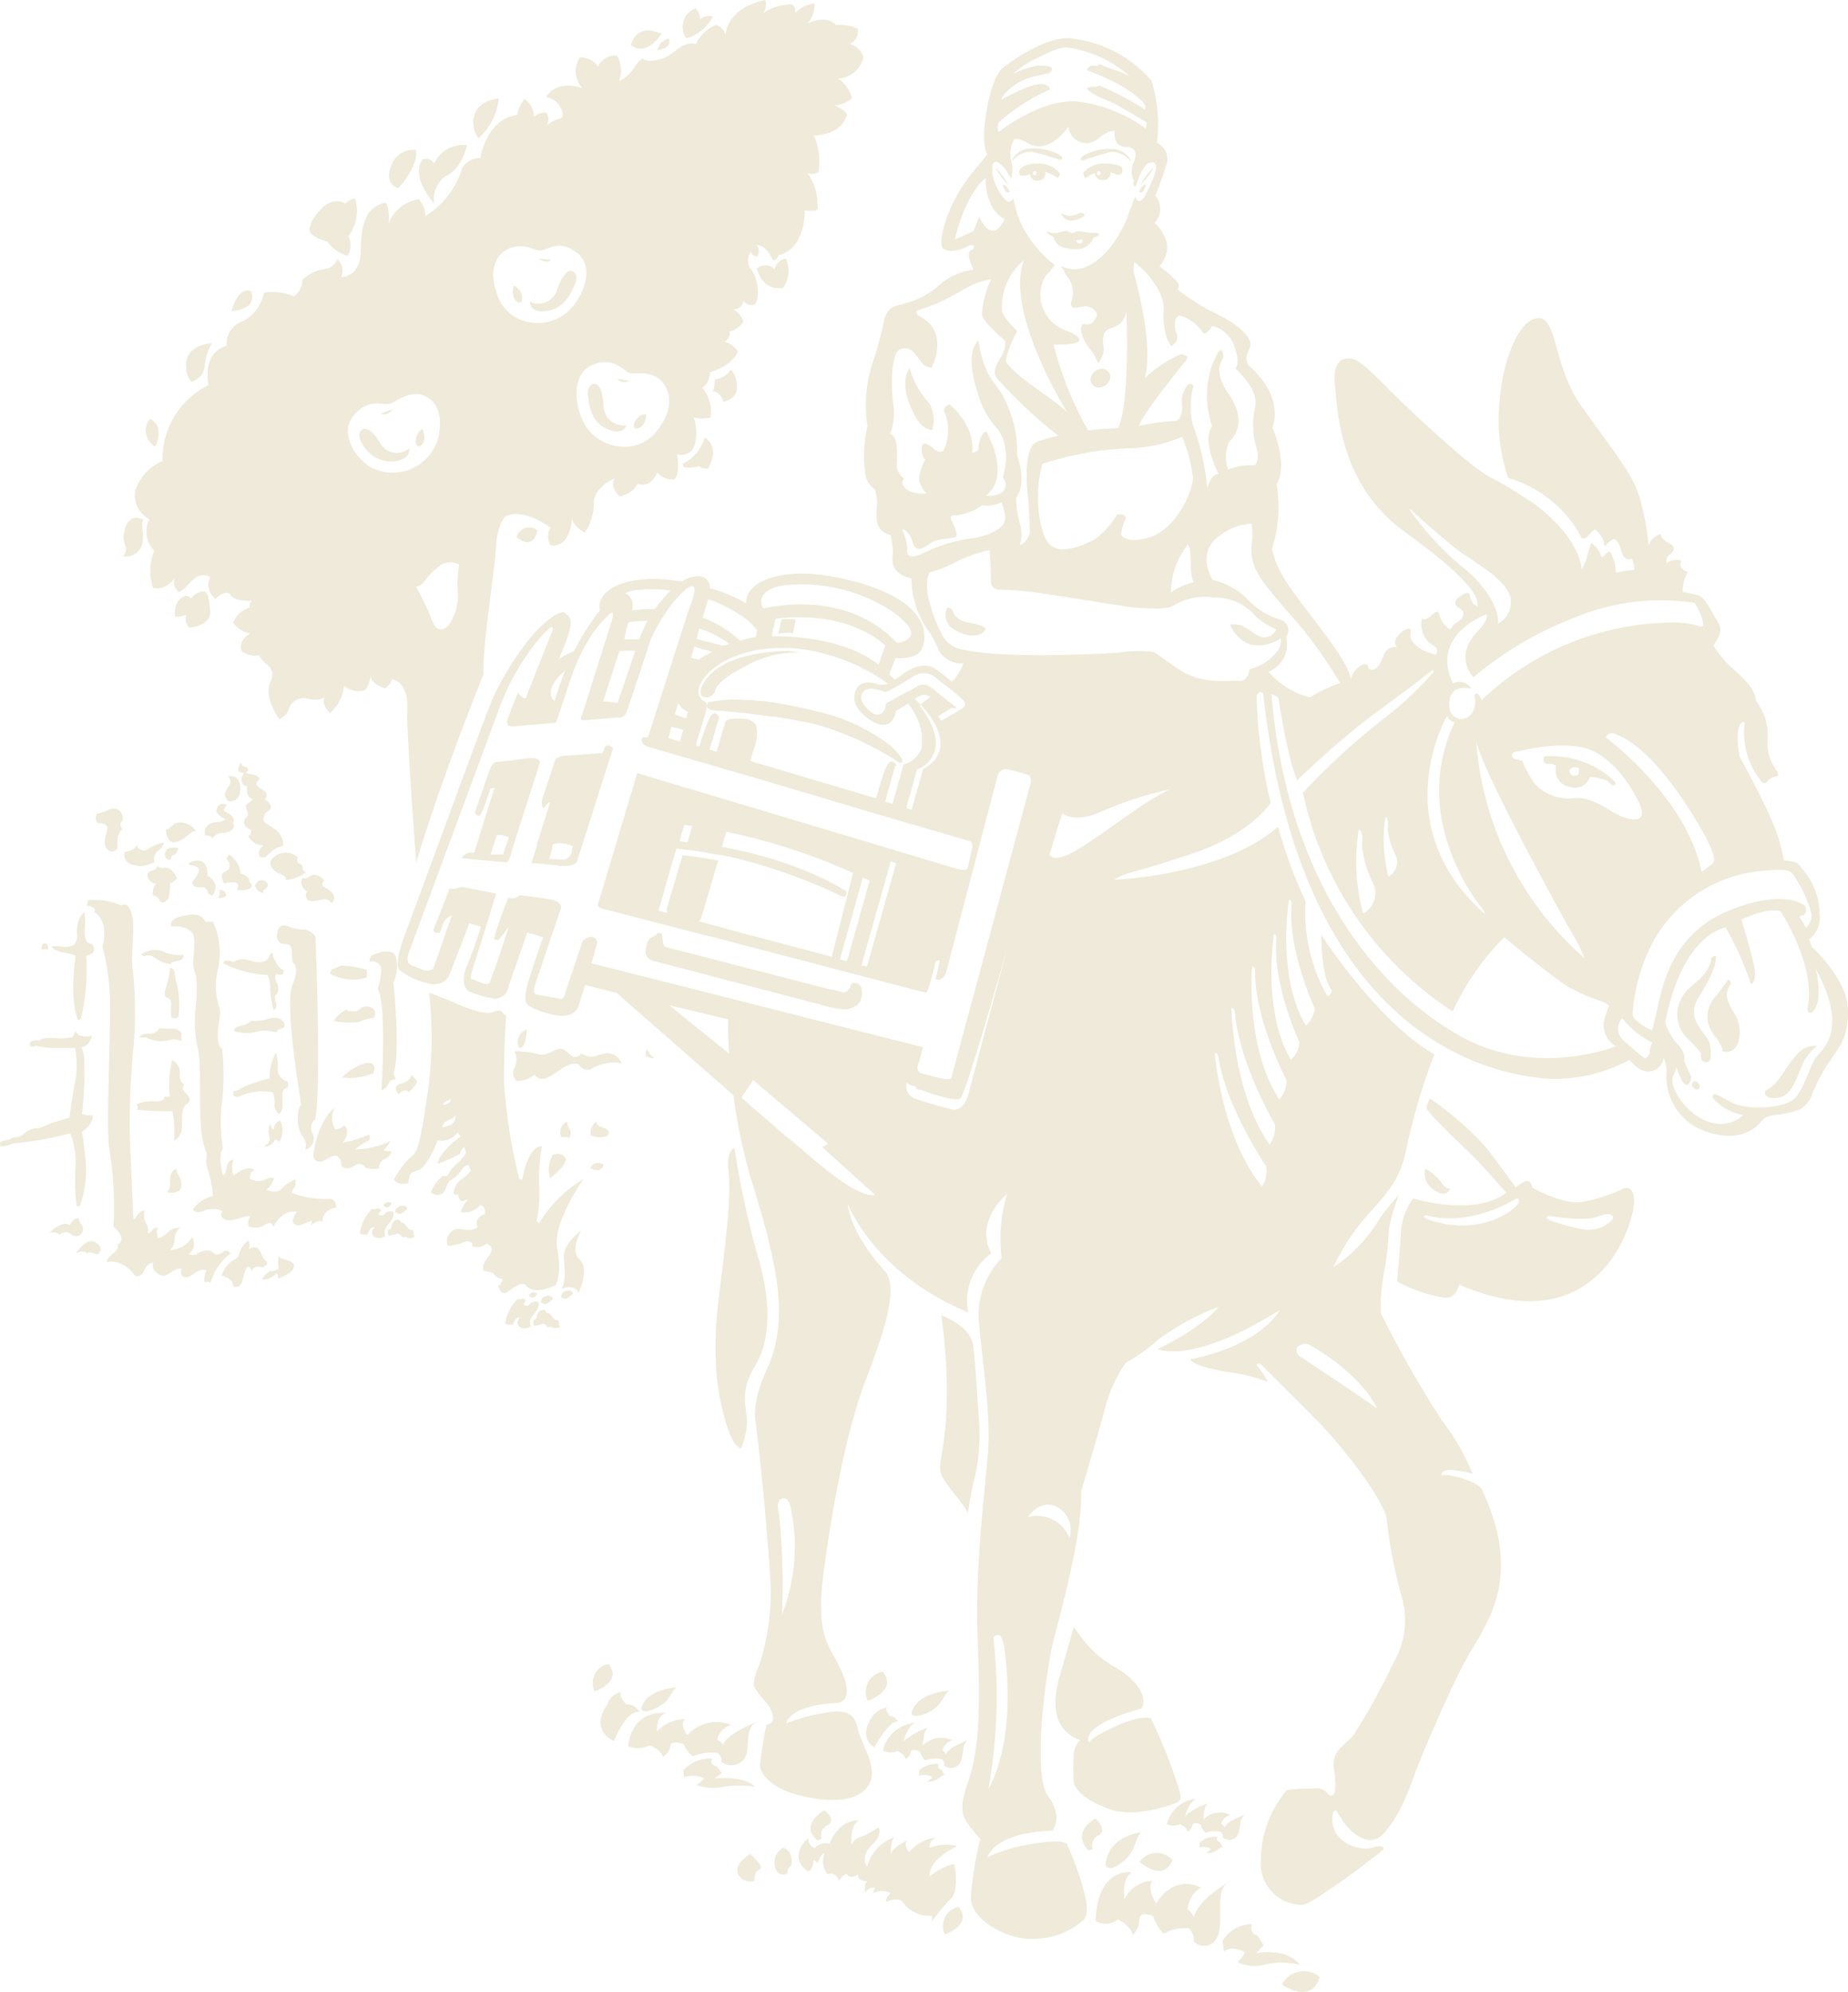 <svg id="Calque_2" data-name="Calque 2" xmlns="http://www.w3.org/2000/svg" width="338.319" height="364.561" viewBox="0 0 338.319 364.561">
  <path id="Tracé_61" data-name="Tracé 61" d="M312.741,406.269c-3.6,6.573-8.637,18.96-8.637,18.96-1.348,3.244-2.591,8.3-6.215,12.64-3.329,3.96-7.373-1.348-7.921-2.338a11.619,11.619,0,0,0-.99-1.538s-.78-.548-.716,1.706c0,4.045,4.951,5.772,7.289,5.035s2.107.274,2.107.274a141.2,141.2,0,0,1-12.514,9.1c-2.254,1.348-2.7,1.074-2.7,1.074a7.563,7.563,0,0,1-7.289-8.195,20.034,20.034,0,0,1,4.761-12.787,29.054,29.054,0,0,1,4.761-.274,2.591,2.591,0,0,1,2.528.716c1.517,1.643,1.9-.569,1.348-4.213s2.107-4.319,3.687-6.488a118.1,118.1,0,0,0,7.2-13.061,15.337,15.337,0,0,0,1.433-12.324,88.458,88.458,0,0,1-2.612-13.419c-.168-4.045-9.1-14.747-12.156-17.907s-11.165-11.165-11.165-11.165l-.632.274a15.054,15.054,0,0,1,2.107,3.139,33.082,33.082,0,0,0-7.774-1.875c-6.573-1.18-6.32-2.254-6.32-2.254,13.145-2.7,16.284-9,16.284-9-16.284,10.175-22.331,7.121-22.331,7.121,8.427-4.045,11.165-7.731,11.165-7.731a47.588,47.588,0,0,0-10.891,5.857,34.424,34.424,0,0,1-6.131,4.4,26.248,26.248,0,0,0-3.96,9c-1.264,4.677-4.213,14.578-4.213,14.578.274,8.195-3.9,22.5-5.14,27.639-1.432,6.025-3.771,24.29-.906,28.082s.8,6.32.8,6.32c-10.891.358-11.882,4.867-11.882,4.867a27.98,27.98,0,0,1,7.2-2.254c7.879-1.517,7.479.169,7.479.169a56.758,56.758,0,0,1,2.528,6.741c.8,2.97,1.538,5.393.442,6.762a13.966,13.966,0,0,1-9,3.518c-4.593.358-11.882-3.328-11.692-7.731a68.484,68.484,0,0,1,1.706-10.533c-3.413-4.045-4.213-4.592-2.107-10.807s2.107-14.578,1.622-26.375,1.264-25.933,1.9-33.306-1.264-18.454-1.706-24.922a14.894,14.894,0,0,1,4.213-10.891,29.013,29.013,0,0,1,.99-11.776c-6.215,5.667-2.886,10.891-2.886,10.891a10.68,10.68,0,0,0-4.213,10.807c-17.359-7.226-22.036-19.845-22.036-19.845s0,4.74,6.763,12.282c2.591,2.865,0,10.807-3.518,19.992s-6.109,23.321-7.647,34.823c-1.706,12.787,1.18,13.419,3.413,18.813s-.99,5.393-.99,5.393c-8.911.443-9.354,3.771-9.354,3.771a34,34,0,0,1,8.195-2.107c4.677-.632,4.677,2.254,5.224,4.045s3.244,6.131,1.98,8.827c-2.107,4.635-10.07,3.244-13.946,2.106s-6.214-3.518-6.214-5.224a66.984,66.984,0,0,1,1.18-7.373c1.9-.442,1.159-2.107.632-3.16s-2.97-3.16-2.97-4.4a10.536,10.536,0,0,1,.99-3.329,42.129,42.129,0,0,0,2.107-14.936c-.779-13.757-2.7-29.493-2.7-29.493s-.99-3.244,1.98-9.669c4.319-9.332,1.875-19.487-2.675-34.381a97.409,97.409,0,0,1-3.392-15.884h0l-21.4-18.728-5.751-1.454-1.2,3.792s-.485,2.718-5.14,1.559a18.822,18.822,0,0,1-3.1-1.074c-1.39-.7-2.254-.885-.632-5.962s2.4-7.036,2.4-7.036-2.233-.737-2.949-.843l-3.392,9.754a2.528,2.528,0,0,1-3.181,2.212,19.117,19.117,0,0,1-3.708-1.074s-2.465-.611-.7-4.951a67.961,67.961,0,0,0,2.507-7.057s-1.6-.421-2.107-.632l-3.708,9.606s-1.117,2.486-4.719,1.18a12.64,12.64,0,0,1-4.213-2.107s-1.6-.168,1.032-7.1,14.747-40.3,16.032-43.06a55.771,55.771,0,0,1,6.13-10.006,22.133,22.133,0,0,1,3.539-3.708l.232-.19s2.381-2.107,3.223-1.369,1.18.969.885,2.675a14.06,14.06,0,0,1-.653,2.254c-.316.927-.8,2.107-1.411,3.476a20.466,20.466,0,0,1,2.781-1.432l.758-1.475c.421-.737.843-1.475,1.264-2.107.948-1.5,1.875-2.8,2.718-3.9-.779-3.708,4.866-6.973,15.042-5.267a4.845,4.845,0,0,1,3.56-.906,1.959,1.959,0,0,1,1.517,2.107,27.622,27.622,0,0,1,6.678,2.8c-.295-3.961,6.615-7.226,18.5-4.34,15.5,3.729,14.62,10.533,13.672,12.64s-4.887,1.727-4.887,1.727l-1.1,2.992.99.927a13.8,13.8,0,0,0,1.306-.864c3.813-2.886,6-1.18,6-1.18s1.5,1.011,3.181,2.423a9.037,9.037,0,0,0,2.107-3.35,4.34,4.34,0,0,1-2.97-.779,3.857,3.857,0,0,1-1.77-2.107,18.965,18.965,0,0,0-1.348-2.591,16.854,16.854,0,0,1-3.434-10.07c-3.013-.674-3.665-2.381-3.455-4.066a11.354,11.354,0,0,0-.379-3.855c-2.928-.8-2.633-3.181-2.486-5.182a7.209,7.209,0,0,0-.4-3.181,4.674,4.674,0,0,1-1.622-2.233,23.382,23.382,0,0,1,.295-9.332,24.858,24.858,0,0,1,1.18-12.3c1.2-3.855,1.706-6.32,1.706-6.32.569-3.855,2.8-3.328,3.919-3.855a14.745,14.745,0,0,0,6.151-3.181,11.585,11.585,0,0,1,5.035-2.739l1.412-.295c-1.812-3.729-.189-3.581-.189-3.581.885-1.285-.59-.78-.59-.78s-3.055,1.706-4.761.548c-1.011-.716.232-7.626,5.351-13.925,1.748-2.107,2.738-3.329,2.738-3.329-.779-.927-.59-4.571-.59-4.571.969-9.733,3.476-11.313,3.476-11.313,8.427-6.32,12.387-5.33,12.387-5.33a22.625,22.625,0,0,1,14.746,7.689,27.005,27.005,0,0,1,1.011,11.418,3.265,3.265,0,0,1,1.812,3.75,61.62,61.62,0,0,1-2.107,5.9,3.707,3.707,0,0,1-.126,4.993s4.466,3.771.906,7.942a23.72,23.72,0,0,1,3.118,2.718l.168.232a1.074,1.074,0,0,1,0,1.285,39.2,39.2,0,0,0,6.594,4.213c4.023,1.833,7.331,4.508,6.678,6.32s-.906,1.769-.316,3.349c0,0,6.552,5.035,4.424,11.439,0,0,2.991,6.678.758,10.344A24.775,24.775,0,0,1,277.2,203a15.4,15.4,0,0,0,1.812,4.7c2.654,4.972,12.219,15.147,12.64,19.318h0a3.413,3.413,0,0,1,1.327-2.275c1.306-1.116,1.812-.316,1.812-.316s0,.758.674.716c1.39,0,1.748-1.854,2.422-3.16a2.107,2.107,0,0,1,2.212-.948,1.432,1.432,0,0,1,0-1.9c1.39-1.791,2.654-1.706,2.528-1.116a5.7,5.7,0,0,0-.126,1.074c.8,2.57,4.677,3.286,4.677,3.286a1.032,1.032,0,0,0-.19-1.5,4.571,4.571,0,0,1-2.338-5.077c.8.232.99,0,1.664-.548,1.348-1.264,1.39-.758,1.706.443a4.508,4.508,0,0,0,1.854,2.107,3.011,3.011,0,0,1,1.074-1.222c.716-.4,2.275-1.685.442-2.781a.969.969,0,0,1-.274-1.664s2.107-1.9,2.3-.59c.253,1.791,1.433,1.98,1.433,1.98,0-1.664-.442-4.213-13.5-13.735-11.755-8.553-12.155-22.057-12.64-26.818s1.9-5.182,3.6-4.593,6.32,5.5,6.32,5.5c2.107,2.107,14.536,14.093,18.686,16.116,2.886,1.411,7.963,4.824,7.963,4.824,8.7,6.615,8.6,11.966,8.6,11.966a10.644,10.644,0,0,0,1.074-2.528,12.636,12.636,0,0,1,.716-2.3,4.993,4.993,0,0,1,1.854,2.57.948.948,0,0,0,.674-.442,1.537,1.537,0,0,1,.864-.548,7.288,7.288,0,0,1,1.074,3.855,27.057,27.057,0,0,1,3.329-.506,3.245,3.245,0,0,0-.442-2.107c-1.032.548-1.664-.4-1.938-1.664a3.5,3.5,0,0,0-1.18-1.938,3.35,3.35,0,0,0-1.706,1.432c-.316-.358-.126-.948-.59-1.706a6.742,6.742,0,0,0-1.222-1.433s-.506.126-1.222,1.074-1.306.4-1.306.4a22.119,22.119,0,0,0-13.419-10.891,32.9,32.9,0,0,1-1.622-13.5c.611-8.532,3.771-15.758,7.2-15.758s2.7,8.722,7.647,15.842,9.269,12.05,10.7,16.558a45.482,45.482,0,0,1,1.77,9.227,3.2,3.2,0,0,1,2.233-2.107s0,.885,1.39,1.58,1.18,1.433.169,2.233a1.517,1.517,0,0,0-.506,1.559,2.949,2.949,0,0,1,2.739-.506s-.948,1.285,1.18,2.107a6.824,6.824,0,0,0-.969,3.644,18.72,18.72,0,0,1,2.928.632c1.011.295,2.107,2.423,2.107,2.423s.505.906,1.517,2.591-.569,3.708-.948,4.087a19.357,19.357,0,0,0,3.855,4.529c2.7,2.423,3.855,3.918,3.982,5.667a10.2,10.2,0,0,1,2.107,7.1c-.274,4.529,2.591,5.983,1.833,6.615-.379.316-.716-.169-1.9,1.011,0,0-.611.906-1.348-.4a13.925,13.925,0,0,1-2.8-9.964s.126-.379-.126-.506-1.812.379-.779,6.32c0,0,4.213,7.626,6.173,12.345A30.854,30.854,0,0,1,370.885,260l1.812.295c.632.105,1.053.548,2.507,2.507a12.638,12.638,0,0,1,2.254,7.162,5.034,5.034,0,0,1-1.917,4.529s.211.548.485,1.39c0,0,6.446,5.836,6.615,11.313s-1.727,7.1-3.476,9.817a32.727,32.727,0,0,0-3.1,5.836,4.636,4.636,0,0,1-2.36,2.823,19.423,19.423,0,0,1-4.213.948c-2.423.274-2.423,1.011-3.371,1.9s-4.066,3.265-9.986.948a10.533,10.533,0,0,1-6.678-10.807,7.733,7.733,0,0,0-.548-2.507,2.822,2.822,0,0,1-2.57,2.507c-1.748.337-3.708-2.107-3.708-2.107a28.585,28.585,0,0,1-15.063,3.434c-8.026-.674-44.83-5.393-51.971-70.468,0,0-.674-.8-1.222.4a95.774,95.774,0,0,0,2.57,19.571s-3.413,5.54-13.862,9.143-12.787,3.518-14.747,4.951c0,0,19.719-.716,29.978-9.712a86.041,86.041,0,0,0,5.035,13.672,31.094,31.094,0,0,0,4,17.359s.548,0,.8-1.074c0,0-1.854-1.791-1.938-10.154,0,0,10.259,15.842,20.709,21.867a114.738,114.738,0,0,0-5.119,17.275c-1.032,5.688-3.876,8.553-7.479,12.514a40.611,40.611,0,0,0-6.025,9.438V334.6a27.6,27.6,0,0,0,7.921-7.921,35.351,35.351,0,0,1,4.213-5.393,41.991,41.991,0,0,0-1.833,6.109,47.12,47.12,0,0,1-.864,7.837,39.507,39.507,0,0,0-.632,7.647,197.987,197.987,0,0,0,11.165,19.613,42.136,42.136,0,0,1,5.667,9.817,17.03,17.03,0,0,0-4.213-.716c-1.812.105-1.433,1.074-1.433,1.074s0-.506,2.97.274c3.581.927,4.319,2.107,4.319,2.107C323.4,391.691,316.364,399.7,312.741,406.269Zm-97.77-225.033a5.772,5.772,0,0,0-.611-4.972,15.231,15.231,0,0,1-3.476-6.32s-2.233,2.36.653,8.174C213.159,181.489,214.971,181.236,214.971,181.236Zm59.6,26.165a8.237,8.237,0,0,1-1.1-5.1,12.977,12.977,0,0,0,0-3.9,10.827,10.827,0,0,0-7.12,3.329c-2.549,3.118,0,6.994,0,6.994a13,13,0,0,1,6.615,3.771,13.231,13.231,0,0,0,6.067,3.581,1.98,1.98,0,0,1,.737,3.034,5.435,5.435,0,0,1-3.2,6.425,14.746,14.746,0,0,0,7.584,4.677,28.418,28.418,0,0,1,5.519-2.633,88.465,88.465,0,0,0-6.826-9.859C280.13,214.5,275.5,209.507,274.568,207.4Zm-22.583-56.88a.831.831,0,0,0,0,.211h0a3.813,3.813,0,0,0,0,2.107c.337,1.138,3.6,13.04,1.917,18.96a22.6,22.6,0,0,1,6.615-4.4,2.848,2.848,0,0,1,.948.295c.442.211,0,.843,0,.843s-7.984,9.712-8.637,11.987a37.008,37.008,0,0,1,6.32-.885c2.107,0,1.517-3.6,1.517-3.6a4.655,4.655,0,0,1,1.1-2.97c.779-.653,1.053.211,1.053.211a13.989,13.989,0,0,0-.189,6.783,46.881,46.881,0,0,1,2.718,11.861s.758-2.823,2.107-2.549c0,0-3.2-5.835-1.222-8.848a17.043,17.043,0,0,1,0-11.123c1.117-2.823,1.6-2.823,1.6-2.823a1.5,1.5,0,0,1,.253,1.833c-.632,1.011-1.138,2.907,1.075,6.109s2.823,6.32.126,9.016a7.036,7.036,0,0,0-.126,4.993,10.384,10.384,0,0,1,4.845-.779s1.053-.822.442-2.886a15.146,15.146,0,0,1-.506-6.994c.506-1.833.653-3.855-3.455-7.9,0,0,.99-.822-.127-3.834a5.645,5.645,0,0,0-4.108-3.918s-1.2,2.107-1.833,1.053a7.267,7.267,0,0,0-4.213-2.949c-1.39.7-.569,3.1-.569,3.1a1.727,1.727,0,0,1-.885,2.444s-1.58-1.58-1.39-6.32a7.148,7.148,0,0,0,0-.948C256.893,154.208,251.985,150.521,251.985,150.521Zm-1.559,46.957a9.441,9.441,0,0,0-.864,2.928s.59,1.791,5.035.569,7.942-7.479,8.132-10.976a27.682,27.682,0,0,0-1.98-7.479,26.772,26.772,0,0,1-10.027,2.107,57.452,57.452,0,0,0-15.568,2.844,23.171,23.171,0,0,0-.506,9.838c.779,4.213,1.727,8.195,9.943,4.066a13.949,13.949,0,0,0,4.213-4.614s1.812-.337,1.622.8Zm-19.845-34.317a16.859,16.859,0,0,0-2.107,5.414s-.253.253,1.959,2.3,8.132,5.772,9.311,7.226c0,0-11.587-18.454-7.942-27.913a11.082,11.082,0,0,0-4.045,9.185S227.632,160.359,230.581,163.161Zm28.145,47.884a10.156,10.156,0,0,1,4.213-1.917s-.464-.274-.569-2.36,0-3.581-.569-4.55a14.368,14.368,0,0,0-3.118,8.869Zm-31.6-84.266s7.816-6.32,14.62-5.6a26.312,26.312,0,0,1,12.324,4.908,3.2,3.2,0,0,0,.168-1.1s-4.613-2.844-6.32-3.644-3.939-1.475-4.593-2.612a2.107,2.107,0,0,1,1.264-.274c.8,0,.948-.232.948-.232a48.461,48.461,0,0,1,8.427,4.424,3.192,3.192,0,0,0,0-.8s-1.475-2.949-10.66-6.446a1.138,1.138,0,0,1,1.369-.779.779.779,0,0,0,.906-.358,12.859,12.859,0,0,0,2.423.969,20.674,20.674,0,0,1,3.181,1.306,21.91,21.91,0,0,0-7.921-4.487c-4.213-1.116-4.213-1.243-9,1.117a19.658,19.658,0,0,0-4.466,2.886,23.173,23.173,0,0,1,4.213-1.433,7.983,7.983,0,0,1,2.76.232s.379.484-.232,1.011-5.688.253-8.827,4.571v.337s5.435-3.055,7.416-2.823c1.348.126,1.432,1.011,1.432,1.011a35.163,35.163,0,0,0-9.4,6.025,2.423,2.423,0,0,0,0,1.833Zm-1.138,7.521a9.794,9.794,0,0,0,2.4,4.866c.674.7,1.159.105,1.348-.169s.274,1.117,1.053,3.455a20.941,20.941,0,0,0,6.657,8.616l-.927,1.243a3.919,3.919,0,0,0-1.39,2.107,6.91,6.91,0,0,0,4.361,8.637c3.033,1.159,2.4,1.938,2.4,1.938-.716.8-4.677.632-4.677.632a62.438,62.438,0,0,0,6.32,15.716c3.181-.358,5.435-.4,5.435-.4,2.254-3.96,1.6-20.5,1.559-21.656a3.349,3.349,0,0,1-2.107,3.076c-1.327.611-2.38.485-2.107,3.35a3.876,3.876,0,0,1-.948,3.329,9.459,9.459,0,0,0-1.77-2.928c-1.58-2.107-1.727-4.361-.716-4.213s1.411,0,2.107-1.18-1.1-2.107-1.938-2.107-3.35,1.159-2.486-1.222a4.656,4.656,0,0,0-1.1-4.508,4.846,4.846,0,0,1-.421-.99l-.548-.548h.211l.843.274c3.792,1.306,8.427-2.7,11.144-9.122,0-.148,1.432-3.918,1.432-3.918.969,2.107,2.107-.737,2.107-.737,3.455-6.531.7-5.5.7-5.5-1.475.105-2.654,4.361-2.654,4.361s-.737.148-.358-1.053a3.9,3.9,0,0,1,0-3.476c.927-2.107-.505-2.7-1.179-2.7s-2.633,0-2.317-2.991c0,0-1.074-.147-2.886,1.348a3.329,3.329,0,0,1-5.625-2.107s-3.371,5.267-7.31,3.1c-2.675-1.517-2.76-.464-2.76-.464a5.645,5.645,0,0,0-.379,3.666,6.844,6.844,0,0,1,0,3.308l-.822-1.433c-.611-.843-3.013-3.645-2.612.442Zm-2.4,7.921c2.57,5.52,4.656.464,4.656.464-3.834-2.107-3.455-7.563-3.455-7.563-3.855,3.244-5.435,10.533-5.667,11.25a31.329,31.329,0,0,0,3.476-1.58Zm-14.072,48.833c.8,2.275,4.424,1.812,4.424,1.812a6.89,6.89,0,0,1-1.285-2.107c-.421-1.285,1.075-4.108,1.075-4.108-1.075-.885-.548-2.717-.548-2.717s.527-.674,2.106.779c1.243,1.053,1.833.253,1.833.253a8.744,8.744,0,0,0,0-7.2c0-.948,1.1-1.159,1.1-1.159,4.972,4.424,4.087,8.848,4.087,8.848a1.664,1.664,0,0,0,1.138-.611,6.067,6.067,0,0,1,.632-2.612c.842-1.411,1.117-.126,1.117-.126,4.213,8.658-.4,11.144-.4,11.144a4.213,4.213,0,0,0,3.118-.674,1.917,1.917,0,0,0,0-2.591c1.77-6.151-1.074-9.016-1.074-9.016a15.525,15.525,0,0,1-3.539-6.615c-2.528-7.605.147-9.438.147-9.438,1.264,7.921,3.518,7.1,5.456,12.219a20.267,20.267,0,0,1,1.622,8.827c1.938,5.372-.169,7.71-.169,7.71a18.177,18.177,0,0,0,.674,4.719,6.636,6.636,0,0,1,0,3.939c1.264-.253,1.854-2.275,1.854-2.275s-.168-5.119-.443-7.479-.484-8.427,1.791-9.164a35.82,35.82,0,0,1,3.834-1.1,84.758,84.758,0,0,1-11.018-10.281c-1.517-1.5.316-3.623.927-4.866a3.9,3.9,0,0,0,.337-2.275c-4.635-3.876-4.213-4.887-4.213-4.887a18.156,18.156,0,0,1,1.664-6.32c-3.581.569-5.351,2.275-8.427,3.729a33.719,33.719,0,0,1-5.035,1.959c-.442.253,0,.885,0,.885,6.173,2.844,2.591,9.585,2.591,9.585a2.3,2.3,0,0,1-1.791-.864c-1.475-1.875-1.938-2.992-3.834-2.549s-1.833,7.036-1.39,10.2a9.984,9.984,0,0,1-.611,5.33c1.327.506,1.327,2.76,1.264,5.161a3.118,3.118,0,0,0,1.39,3.076A.758.758,0,0,0,209.515,191.053Zm3.265,13.04a29.272,29.272,0,0,1,8.427-2.844c3.834-.442,6.32-1.685,6.931-2.97s-.463-3.771-.463-3.771a5.94,5.94,0,0,1-3.518.527,10.089,10.089,0,0,1-4.613,1.833c-1.812-.126-1.011.948-1.011.948s1.264,2.528.822,2.97-3.518.232-4.782,1.264-2.633,1.58-3.139-.126-1.475-2.57-1.98-2.444a9.31,9.31,0,0,1,.969,3.666c-.19,1.222.737,1.58,2.275.948Zm-6.32,25.153s-2.76-1.18-3.813-.316-.885,2.107.737,3.623c1.98,1.9,3.244,0,3.076-1.18l2.675-1.5,1.391-.779h.105l1.475-.822a2.233,2.233,0,0,1,2.675.105l1.264,1.011h0l3.476,2.781h-1.074l-2.4,1.517a1.664,1.664,0,0,1,.569.822s3.118-1.791,3.6-2.107.737-.463.779-.906a1.39,1.39,0,0,0-.505-.948c-1.032-1.032-5.035-4.066-5.035-4.066a3.308,3.308,0,0,0-4.087,0l-2.107,1.264-.274.169c-.463.274-.864.527-1.243.716Zm1.727,13.567-1.812,6.467,1.348.4,2-7.184a4.951,4.951,0,0,0,3.371-3.1v-.253a.923.923,0,0,0,0-.232v-.7a.941.941,0,0,0,0-.232,3.137,3.137,0,0,0,0-.59,1.244,1.244,0,0,0,0-.274,1.323,1.323,0,0,0-.126-.674c-.127-.232,0-.19,0-.274s-.19-.59-.274-.906v-.148a14.366,14.366,0,0,0-2.107-3.771l-2.212,1.327s-.59,4.213-4.445,1.854-3.539-4.866-2.57-6.215,3.392-.611,3.392-.611a2.8,2.8,0,0,0,2.107,0,34.17,34.17,0,0,0-11.186-5.351,28.35,28.35,0,0,0-9.649-1.158,23.673,23.673,0,0,0-5.983,1.074c-.4.126-.758.295-1.138.442h-.126a13.617,13.617,0,0,0-1.475.7l-.674.358-.505.316a8.073,8.073,0,0,0-.822.569,6.686,6.686,0,0,0-.716.59,9.49,9.49,0,0,0-1.369,1.411c-.169.253-.316.464-.442.7s-.211.337-.295.506a3.24,3.24,0,0,0-.211.737,2.319,2.319,0,0,0,0,1.074A1.959,1.959,0,0,0,173.386,231h0c.148,0,.379.316.316,1.116a7.177,7.177,0,0,1-.295,1.243l-.506,1.685-.653,2.107-.548,1.833.653.19c.211-.611.379-1.2.569-1.727.274-.843.527-1.58.737-2.107a7.247,7.247,0,0,0,.253-.7,4.5,4.5,0,0,1,.737-1.243c.822-.843,1.348.527,1.348.527a1.169,1.169,0,0,1-.147.463,18.1,18.1,0,0,0-.527,1.749c-.232.779-.4,1.327-.632,2.107l-.464,1.538,1.285.379.4-1.348.611-2.107.506-1.664.126-.442s.358-.59,2.465-.505a3.765,3.765,0,0,1,.716,0,3.244,3.244,0,0,1,2.233.906s.822,1.2,0,3.939l-.653,2.107a4.724,4.724,0,0,1-.232.8l.4.126.78.232,2.57.758,17.822,5.288h0l1.454.421c.674-2.317,1.243-4.213,1.643-5.2,1.159-2.97,2.107-.737,2.107-.737h0Zm-22.478-23.784c1.369,0,12.387-.295,19.465,5.2l1.222-3.518s-6.32-6.552-20.1-4.909l-.632,2.823v.4Zm24.522,31.452.99.3,2.107-7.458s7.457-3.223-.485-11.8c.569-.463,1.159-.927,1.77-1.348a1.7,1.7,0,0,0-2.254,0l-.527.316c.379.379.7.737,1.011,1.1l-.148.148-.927-1.2h0l.927,1.18h0a2.974,2.974,0,0,1,.232.316c.232.295.4.569.611.864s.316.484.463.716.379.653.548.969l.232.463c.168.358.316.7.443,1.032v.232c.126.379.232.737.316,1.1h0a5.182,5.182,0,0,1-3.328,5.983Zm-26-36.55s14.746-3.918,24.311,6.32c0,0,6.32-.632-.78-5.709a30.041,30.041,0,0,0-20.456-4.761C183.35,210.455,183.139,213.257,184.235,213.931Zm-11.271,1.685a20.543,20.543,0,0,1,6.847,4.213,27.072,27.072,0,0,1,2.865-.674l.274-1.222a11.29,11.29,0,0,0-2.823-2.612,25.552,25.552,0,0,0-6.152-3.1h0l-.969,3.265Zm-1.1,3.876,4.635,1.222a3.691,3.691,0,0,1,.506,0l.843-.316a19.552,19.552,0,0,0-5.477-2.8Zm-.421,1.432-.148.527-.147.506-.295,1.011,1.454.316a11.884,11.884,0,0,1,1.2-.8h.148c.337-.211.7-.4,1.074-.59Zm-12.64-9.775a2.444,2.444,0,0,1,1.348,2.633l-.126.485a33.99,33.99,0,0,1,4.213-.232,26.114,26.114,0,0,1,2.865-3.392,24.987,24.987,0,0,0-6.826,0,7.989,7.989,0,0,0-1.538.506Zm-.19,8.427h2.76a27.171,27.171,0,0,1,1.517-3.392,34.715,34.715,0,0,0-3.476.232l-.295.948Zm-.864,2.107-3.012,9.269a21.851,21.851,0,0,1,2.654.274l3.244-9.543a19.753,19.753,0,0,0-2.949.063Zm-11.861,9.122c.443-1.475,1.074-3.434,1.9-5.477-2.57,2.065-3.35,4.361-1.959,5.541Zm31.79,58.333-10.828-2.591,10.976,8.869c-.211-2.022-.211-6.215-.211-6.215Zm26.8,32.063-9.712-8.764a1.708,1.708,0,0,0,1.117-.59l-13.693-11.608c-.548,1.053-1.58,2.233-2.107,3.223l7.015,6.109c.843.737,1.6,1.348,2.338,1.917l3.307,2.823c9.4,8.153,11.671,6.952,11.671,6.952Zm25.406-49.212s-8.616,30.778-9.733,31.6-7.226-1.559-7.226-1.559-.843.126-.948-.611l-.611-.147a2.358,2.358,0,0,1-1.011-.569,2.338,2.338,0,0,0,1.369,2.886c2.549.927,6.594,1.938,6.594,1.938s2.317,1.053,3.35-2.886,8.153-30.589,8.153-30.589Zm2.106-27.766s-1.854-.569-3.244-.864a1.528,1.528,0,0,0-1.77,1.159l-9.48,36.192c-.927,1.791-1.875,1.011-1.875,1.011h0l.758-3.286a.927.927,0,0,0-.716,0s-.632,2.507-1.1,4.213-.758,1.6-.758,1.6L202.458,281.3l-.948-.253-3.16-.822-2.107-.569-5.435-1.411-15.1-3.939-2.528-.653h-.147l-1.18-.316-1.454-.379-5.288-1.369-3.012-.78-1.39-.358-1.053-.274-5.183-1.348c-1.1-.316-.59-.969-.505-1.243s.843-2.886,1.938-6.51l.295-.927.147-.527a4.021,4.021,0,0,1,.274-.948c1.98-6.657,4.361-14.6,4.361-14.6l5.667,1.685.99.295,1.433.442.674.19,1.875.569,1.348.4,3.75,1.117,1.854.548.485.147.8.253,2.591.758,18.96,5.688h0l.716.211,1.9.569,1.327.4,2.675.8.99.295,10.533,3.16c1.854.484,1.917-.148,1.917-.148l.864-3.687c.211-1.074-.421-1.243-.421-1.243l-11.46-3.329-.969-.295-2.675-.779-1.348-.4-1.917-.548L183.9,245.321l-2.612-.758-.758-.211-.569-.169-1.685-.485-3.813-1.116-1.306-.379-1.917-.548-.632-.19-1.517-.442-1.011-.295-4.993-1.454c-1.959-.548-1.074-1.875-1.074-1.875.295.358.99,0,.99,0l.843-2.633.716-2.3,2.107-6.552.569-1.77.189-.59v-.126l.232-.7.7-2.106.105-.316.442-1.39.653-2,.653-2.107.253-.758a16.058,16.058,0,0,0,.864-2.57c.337-1.39.211-2.507-1.833-.7l-.232.232a18.835,18.835,0,0,0-2.718,3.2c-.506.737-.99,1.475-1.39,2.107a34.7,34.7,0,0,0-1.791,3.5v.147s-.253.716-.611,1.833c-.864,2.612-2.423,7.373-3.223,9.691-.19.527-.316.948-.4,1.159a1.917,1.917,0,0,1-1.011,1.222,1.327,1.327,0,0,1-.653,0l-4.7.4-1.222.105a2.106,2.106,0,0,1-.548,0c-.674-.168-.126-.885-.126-.885l.169-.527.674-2.107c.7-2.254,1.728-5.541,2.654-8.427l.126-.4.611-1.959c.4-1.243.716-2.275.948-3.012a.462.462,0,0,1,.147-.421c1.053-3.35-.59-1.348-.59-1.348a5.566,5.566,0,0,0-.611.611,19.932,19.932,0,0,0-2.36,2.865c-.485.758-.927,1.517-1.327,2.254a1.572,1.572,0,0,1-.147.253c-.527,1.011-.948,1.98-1.306,2.781-.59,1.39-.906,2.36-.906,2.36l-2.823,8.427h0l-4.213.358-3.813.337c-1.285,0-.864-1.348-.864-1.348l1.9-4.824c.78.99,1.412,1.032,1.412,1.032l2.591-6.552,1.2-2.991.758-1.917.421-1.074c.126-.821-.484-.442-.484-.442l-1.222,1.222-.379.421c-.611.7-1.2,1.39-1.749,2.107a45.6,45.6,0,0,0-5.583,10.028l-16.853,45.525c-.99,2.318.653,2.612.653,2.612l1.685.674c1.664.59,2.107-.274,2.107-.274l3.35-9.627a2.738,2.738,0,0,0-1.517,1.327l-.653,1.791c-1.1.316-1.222-.421-1.222-.421l2.992-7.605c1.2.232,1.812-.337,2.359-.295l5.351,1.053.822.169-.232.716c-.7,2.212-2.781,9.1-3.75,11.966-1.138,3.413-.421,2.949-.421,2.949l1.222.485c2.233,1.1,2.107-.253,2.107-.253,1.411-3.455,3.328-9.733,3.328-9.733l-1.727,2.254c-.8.211-.927-.127-.927-.127a52.7,52.7,0,0,1,1.917-5.709l.632-1.706v-.105h0a2.106,2.106,0,0,0,1.433,0,1.746,1.746,0,0,0,.716-.485l1.053.148c1.138.147,2.992.4,4.445.632a3.475,3.475,0,0,1,1.559.59,1.117,1.117,0,0,1,.527.99s-.421,1.18-.99,2.865c-.105.274-.19.59-.295.885s-.19.59-.316.906-.127.4-.211.611L142.4,282.44c-.927,2.591.337,2.107,1.18,2.317s2.3.379,3.2.611,1.053-1.138,1.053-1.138l2.823-8.427.168-.527.169-.527.358-.253c1.727-1.2,2.3.316,2.3.316v.358l-.211.758-.148.569-.674,2.38,21.762,5.5h0l38.931,9.859h0l-.716,2.7a2.506,2.506,0,0,0-.295,1.138,1.053,1.053,0,0,0,.864.99l2.212.569c2.886.8,3.139.295,3.139.126h0L233,245.952c.337-1.854-1.011-1.664-1.011-1.664Zm-62.041-10.238.337-1.138h0a3.265,3.265,0,0,1-1.791-1.664l-.611,2.107c.737.316,1.411.527,2.065.758Zm-2.507,1.58h-.169l-.569,2.107,2.107.611.59-2.107a17.746,17.746,0,0,0-2.022-.548Zm8.363,24.5-3.1,10.533a1.119,1.119,0,0,1-.316.442.675.675,0,0,1-.274.169h.211l1.264.337,2.57.7,4.529,1.222,15.926,4.213c.4-1.6,2.107-8.258,3.876-15.358a115.128,115.128,0,0,0-19.655-6.741l-2.633-.59-.885-.211-.822,2.781.948.19,2.654.548a71.261,71.261,0,0,1,13.8,4.55h0a47.45,47.45,0,0,1,5.414,2.865,1.892,1.892,0,0,1,0,.379.7.7,0,0,1-.295.569.822.822,0,0,1-.463,0,101.324,101.324,0,0,0-18.96-6.889c-.843-.211-1.727-.421-2.633-.59l-.948-.19h-.358l-1.833-.358c-1.327-.232-2.718-.421-4.213-.59l-1.454-.168-.316,1.053-1.011,3.518-.253.885-.169.59-.253.906-1.264,4.424,1.58.421a2.59,2.59,0,0,1,.105-1.348l.864-2.949.253-.906.169-.527.253-.864,1.18-3.982c1.432.169,2.8.337,4.213.569l1.833.316Zm-5.6-3.35.864-2.97-1.454-.211c-.126.464-.274.927-.421,1.39l-.464,1.622Zm27.808,21.425,1.327.358a18.647,18.647,0,0,0,.653-2.107l3.539-12.64-1.264-.59c-1.791,6.594-3.518,12.745-4.192,14.957Zm4.024,1.075,1.011.274,5.351-18.96-.99-.295Zm56.606-32.211a66.309,66.309,0,0,0-12.956,4.213c-4.761,2.107-6.889.189-6.889.189l-2.317,7.458s.379,2.275,5.941-1.306,12.513-9.08,16.284-10.575Zm19.571-25.28a3.5,3.5,0,0,0,.611-2.359,7.288,7.288,0,0,1-5.561,1.18,6.319,6.319,0,0,1-3.708-3.623,3.877,3.877,0,0,1,2.675.442c1.369.716,2.549,2.107,3.9,1.812a2.4,2.4,0,0,0,1.854-1.433,12.916,12.916,0,0,1-3.813-2.423,9.628,9.628,0,0,0-7.521-3.371,10.913,10.913,0,0,0-7.584,1.517c-1.264.758-4.908.421-6.762.316s-11.207-1.77-17.127-2.591a54.948,54.948,0,0,0-7.795-.7,1.517,1.517,0,0,1-1.643-1.58c0-1.411,0-2.528-.253-5.646a26.955,26.955,0,0,0-6.088,2.107,21.069,21.069,0,0,1-4.887,1.959s-1.18,1.791.169,6.173a30.222,30.222,0,0,0,2.107,5.224A5.224,5.224,0,0,0,221,221.515s6.32,1.812,28.124.506a25.629,25.629,0,0,1,6.32-.147c1.2.421,4.993,4.108,8.427,4.866a20.822,20.822,0,0,0,5.835.442c1.074-.19,2.865.843,3.371-2.107a9.29,9.29,0,0,0,5.2-3.476Zm24.185-25.87a53.076,53.076,0,0,0,9.5,10.365c4.972,3.792,7.12,8.7,6.615,10.533a4.466,4.466,0,0,0,2.275-5.1c-1.053-3.012-5.035-5.267-9.312-8.216-2.949-2.191-9.016-7.71-9.016-7.71Zm13.862,19.255s-10.175,3.624-5.941,12.514a2.675,2.675,0,0,1,3.434,1.032s-3.371-1.032-3.981,1.77.99,3.687,2.107,3.75,3.013-1.222,2.38-4.361c0,0,.674-1.1,1.285.927a51.066,51.066,0,0,1,35.982-14.22,14.961,14.961,0,0,1,3.75.611c1.285.485.8-.674.8-.674a8.891,8.891,0,0,0-1.538-3.56,41.289,41.289,0,0,0-22.246,2.823,64.591,64.591,0,0,0-18.2,10.786s-3.792-3.687.8-8.427c2.465-2.738,1.433-3.1,1.433-3.1Zm-.19,54.773s.358-.126-.485-1.159-13.23-16.558-4.951-33.938a2.318,2.318,0,0,1-1.412-1.159s-11.5,19.824,6.91,36.193Zm-1.475-31.494a58.4,58.4,0,0,0,19.8,39.521,23.831,23.831,0,0,0-2.254-4.508c-1.559-2.676-16.769-30.315-17.485-35.076Zm6.552,2.3a.706.706,0,0,0,.59.822,6.315,6.315,0,0,1,1.306.358,17.321,17.321,0,0,0,2.338,4.213,8.427,8.427,0,0,0,7.163,2.57c4.087-.232,6.32,2.7,9.354,3.6s3.476-.4,2.7-2.3-4.045-8.005-8.953-10.07-13.5.232-13.5.232c-.464-.042-.969.274-.969.506Zm17.148-3.16s14.747,10.807,17.548,24.606l1.938-1.433c.548-.4.484-1.475-.674-3.918s-9.269-17-16.853-19.761a1.215,1.215,0,0,0-1.9.442Zm36.593,34.886a2.886,2.886,0,0,0,.864-3.328,24.355,24.355,0,0,0-3.244-6.615c-.443-.442-.969-.927-4.361-.59a25.28,25.28,0,0,0-21.067,12.83,33.285,33.285,0,0,0-3.876,13.546s0,1.18,3.518,2.886c0,0,0,.548,1.032-4.045s2.907-13.714,13.1-17.864c9.817-4,13.546-1.159,13.82-.948s.632,1.475-.358,1.854a1.452,1.452,0,0,0-.59.19,19.724,19.724,0,0,1,1.222,2.022Zm-42.849,11.144c-3.223-1.854-12.324-9.459-12.324-9.459a48.07,48.07,0,0,0-9.459,13.588,63.516,63.516,0,0,1-27.386-40.027A122.412,122.412,0,0,1,298.058,233.8a62.393,62.393,0,0,0,8.743-8.279c-.105-.337-.274-.295-.274-.295-1.348,1.138-6.636,5.077-11.755,8.848A163.318,163.318,0,0,0,281.815,245.4c-1.748-3.855-3.434-15.063-3.434-15.063a3.057,3.057,0,0,0-1.285-.737c3.1,37.119,21.931,55.953,35.434,63.052s27.618,1.412,27.618,1.412a4.635,4.635,0,0,1-2.233-4.213,13.586,13.586,0,0,1,1.011-3.2c-.611-.864-3.223-1.074-6.825-3.16Zm9.227,5.414a2.823,2.823,0,0,0,.126,3.876,49.74,49.74,0,0,0,4.045,3.413,1.2,1.2,0,0,0,.906-1.18,4.214,4.214,0,0,1,.484-1.706,15.588,15.588,0,0,1-5.5-4.466ZM370.253,269.4s-1.706-1.032-7.12,1.475c0,0,2.212,7.163,2.423,9.1s-.147,2.338-.674,2.739a57.252,57.252,0,0,0-4.635-10.386s-7.921,1.032-11.06,17.422a11.184,11.184,0,0,0,2.107,3.771c1.433,1.475,1.433,2.212,1.348,3.1a18.707,18.707,0,0,0,1.18,2.7c.4.59-.274,1.622-.485,1.748s-.948.358-2.107-3.16a7.622,7.622,0,0,1-.548,1.538c-.4.716-.274,2.781,2.254,5.583s7.015,4.824,10.533,1.622a9.543,9.543,0,0,1-5.625-3.2.59.59,0,0,1,.358-.632s.4,0,3.1,1.5,10.175,1.264,11.924-1.074,2.465-5.751,3.645-7.247,5.941-4.993-.126-16.116c0,0,1.58,6.172-.716,8.005,0,0-.948.274-.758-.864s1.5-7.057-4.951-17.675Zm-88.185,81.254s9.627,6.32,14.409,9.712c0,0-2.528-5.941-12.155-11.523a1.917,1.917,0,0,0-2.107,0C281.141,349.474,282.068,350.653,282.068,350.653Zm-41.944,33.285a4.7,4.7,0,0,0-2.107-5.477c-3.244-1.812-5.5,1.791-5.5,1.791a6.32,6.32,0,0,1,7.6,3.771Zm-13.946,18.286a95.413,95.413,0,0,1-.906,27.808s5.393-8.427,2.886-26.1c0,.084-.464-3.434-1.98-1.622Zm-39.247-22.689a120.254,120.254,0,0,1,.548,18.539,34.043,34.043,0,0,0,1.538-19.887s-.295-1.685-1.538-1.348-.548,2.781-.548,2.781ZM280.7,296.512a4.992,4.992,0,0,0,1.538-3.139s-5.035-10.765-4.213-19.171c0,0,0-.632-.484-.632.021.084-2.233,14.094,3.16,23.026Zm-2.107,7.184a5.056,5.056,0,0,0,1.285-3.392s-5.941-11.228-5.772-20.182c0,0,0-.674-.527-.653-.084.084-1.222,15.02,4.951,24.311Zm-1.769,8.258a5.393,5.393,0,0,0,.927-3.56s-6.678-11.418-7.352-20.666c0,0-.126-.7-.59-.653-.063.084.232,15.526,6.952,24.964Zm-1.412,7.689a5.078,5.078,0,0,0,.716-3.6s-7.437-11-8.764-20.161c0,0-.169-.674-.611-.611-.084.084,1.222,15.357,8.6,24.458Zm23-65.643s.211-1.749-.442-1.875a26.506,26.506,0,0,0,.548,10.87,2.97,2.97,0,0,0,1.264-4.024,13.292,13.292,0,0,1-1.433-4.887Zm-4.7,3.012s.274-2.444-.632-2.612a36.8,36.8,0,0,0,.8,15.379,4.213,4.213,0,0,0,1.77-5.646,20.122,20.122,0,0,1-2-7.036ZM283.48,290.235a4.867,4.867,0,0,0,1.538-3.139s-5.035-10.765-4.213-19.171c0,0,0-.632-.485-.632-.042.084-2.3,14.072,3.1,23.026Z" transform="translate(-44.331 -102.573)" fill="#efead9"/>
  <path id="Tracé_62" data-name="Tracé 62" d="M211.031,211.34s-.779.316-1.58-1.074a9.017,9.017,0,0,0-2.928-2.486,3.434,3.434,0,0,0,1.2,3.6C210.546,213.573,211.031,211.34,211.031,211.34Z" transform="translate(54.429 6.13)" fill="#efead9"/>
  <path id="Tracé_63" data-name="Tracé 63" d="M169.138,161.811c-2.612-.443-2.949-1.938-2.949-1.938a1.1,1.1,0,0,0-1.1-.843,2.991,2.991,0,0,0,.674,3.6c1.791,1.454,5.414,2.381,6.32.274C172.193,162.906,171.772,162.232,169.138,161.811Z" transform="translate(8.348 -47.82)" fill="#efead9"/>
  <path id="Tracé_64" data-name="Tracé 64" d="M178.941,141.7a2.107,2.107,0,0,0,2-1.685,1.454,1.454,0,0,0-1.454-1.727,2.106,2.106,0,0,0-2.107,1.685,1.475,1.475,0,0,0,1.559,1.727Z" transform="translate(22.287 -70.772)" fill="#efead9"/>
  <path id="Tracé_65" data-name="Tracé 65" d="M177.034,126.1a4.443,4.443,0,0,0,2.107-.864s-.169-.843-1.222-.337a2.991,2.991,0,0,1-3.139-.148S175.454,126.475,177.034,126.1Z" transform="translate(19.433 -85.774)" fill="#efead9"/>
  <path id="Tracé_66" data-name="Tracé 66" d="M181.72,123.982a11.65,11.65,0,0,0,2.3-3.2A12.785,12.785,0,0,0,181.72,123.982Z" transform="translate(27.113 -90.149)" fill="#efead9"/>
  <path id="Tracé_67" data-name="Tracé 67" d="M182.844,122.28c-.8,0-1.264,1.327-1.264,1.327C182.465,124.176,182.844,122.28,182.844,122.28Z" transform="translate(26.958 -88.489)" fill="#efead9"/>
  <path id="Tracé_68" data-name="Tracé 68" d="M169.1,120.78a11.755,11.755,0,0,0,2.338,3.2A13.33,13.33,0,0,0,169.1,120.78Z" transform="translate(13.147 -90.149)" fill="#efead9"/>
  <path id="Tracé_69" data-name="Tracé 69" d="M169.73,122.28s.379,1.917,1.285,1.327C171.036,123.607,170.552,122.322,169.73,122.28Z" transform="translate(13.844 -88.489)" fill="#efead9"/>
  <path id="Tracé_70" data-name="Tracé 70" d="M181.305,126.632c-.59,0-1.222-.274-1.791-.274a2.928,2.928,0,0,0-1.159.274c-.337.126-.463,0-.906-.232s-.969,0-1.917.232a3.118,3.118,0,0,1-1.9-.232c-.169.316.337.674,1.074.948a2.675,2.675,0,0,0,2.507,2.107,5.775,5.775,0,0,0,2.907,0,3.118,3.118,0,0,0,1.917-1.917,2.234,2.234,0,0,0,1.053-.527C183.2,126.506,181.832,126.7,181.305,126.632Zm-1.727,1.98c-.379,0-.569-.295-.7-.59l1.138-.147C180.083,128.233,180.063,128.612,179.578,128.612Z" transform="translate(18.132 -84.035)" fill="#efead9"/>
  <path id="Tracé_71" data-name="Tracé 71" d="M178.205,123.109l.253-.337a.527.527,0,0,0,0-.737,5.119,5.119,0,0,0-4-1.58c-2.718,0-3.265,1.243-3.265,1.243a.485.485,0,0,0,0,.379s0,.569.253.569.421.253,1.706-.274v.147a1.348,1.348,0,0,0,1.517,1.074,1.327,1.327,0,0,0,1.285-1.327,1.238,1.238,0,0,0,0-.274A6.844,6.844,0,0,1,178.205,123.109Zm-4.213-.548a.348.348,0,1,1,.358-.337A.358.358,0,0,1,173.992,122.561Z" transform="translate(15.417 -90.519)" fill="#efead9"/>
  <path id="Tracé_72" data-name="Tracé 72" d="M170.769,121.222a4.214,4.214,0,0,1,3.392-1.453,46.33,46.33,0,0,1,5.182,1.5l.4-.169a1.075,1.075,0,0,0-.527-.758,9.816,9.816,0,0,0-5.2-1.2,3.813,3.813,0,0,0-3.392,1.959C170.5,121.453,170.58,121.5,170.769,121.222Z" transform="translate(14.764 -91.981)" fill="#efead9"/>
  <path id="Tracé_73" data-name="Tracé 73" d="M180.827,120.457a4.951,4.951,0,0,0-4,1.58c-.232.295,0,.316,0,.548l.274.569a7.145,7.145,0,0,1,1.77-.969h0a1.348,1.348,0,0,0,1.327,1.285,1.306,1.306,0,0,0,1.5-1.075.636.636,0,0,0,0-.337,2.408,2.408,0,0,0,.548.19c1.285.527.927.19,1.285.147s.337-.253.358-.4a4.668,4.668,0,0,0,0-.548C183.881,121.194,183.629,120.541,180.827,120.457Zm-1.264,2.107a.316.316,0,0,1-.337-.337.337.337,0,0,1,.337-.358.348.348,0,1,1,0,.7Z" transform="translate(21.581 -90.521)" fill="#efead9"/>
  <path id="Tracé_74" data-name="Tracé 74" d="M182.052,119.724a4.214,4.214,0,0,1,3.371,1.454c.231.274.295.211.211,0a3.792,3.792,0,0,0-3.392-1.98,9.776,9.776,0,0,0-5.2,1.18,1.075,1.075,0,0,0-.548.758l.4.169a52.3,52.3,0,0,1,5.161-1.58Z" transform="translate(21.325 -91.916)" fill="#efead9"/>
  <path id="Tracé_75" data-name="Tracé 75" d="M245.059,218.355a29.667,29.667,0,0,1-7.226,2.254c-3.645.505-9.037-2.591-9.037-2.591-.316-1.222-.78-1.369-1.391-1.18a7.54,7.54,0,0,0-1.664,1.138s-3.033-4.213-5.456-7.331a56.3,56.3,0,0,0-10.3-8.974,14.267,14.267,0,0,0-.611,1.643c-.169.611,5.772,6.32,7.71,8.111s6.91,7.521,6.91,7.521c-5.941,4.466-17.064,1.011-17.064,1.011a11.567,11.567,0,0,0-2.233,6.32c-.232,3.834-.7,8.869-.7,8.869a27.012,27.012,0,0,0,8.427,2.949c2.4.527,2.928-2.36,2.928-2.36C241.5,247.026,247.671,223.5,247.4,220.209S245.059,218.355,245.059,218.355Zm-18.791,2.3c-.148,1.053-6.088,5.835-14.557,3.75-4.382-1.116-2.318-1.348-2.318-1.348s6.868,2.444,16.2-2.928C225.593,220.1,226.457,219.555,226.267,220.651Zm17.19,3.139a5.983,5.983,0,0,1-5.751,1.749,31.687,31.687,0,0,1-5.456-1.5c-.969-.295-1.053-.548-.569-.885,0,0,6.446,1.1,8.911.168s3.16-.358,2.865.464Z" transform="translate(51.77 -0.631)" fill="#efead9"/>
  <path id="Tracé_76" data-name="Tracé 76" d="M152.938,162.58l.485-2.507a19.1,19.1,0,0,0-2.591,0l-.611,2.612A8.426,8.426,0,0,1,152.938,162.58Z" transform="translate(-7.747 -46.714)" fill="#efead9"/>
  <path id="Tracé_77" data-name="Tracé 77" d="M145.3,171.069a1.683,1.683,0,0,0,.8-.821,2.694,2.694,0,0,1,.148-.442,1.83,1.83,0,0,1,.484-.78l.484-.527c.211-.19.442-.4.716-.611l1.032-.779a3.225,3.225,0,0,1,.443-.3.384.384,0,0,1,.147,0c.442-.274.906-.569,1.411-.843l.232-.126.443-.232a19.338,19.338,0,0,1,10.049-2.528s-1.264-.21-2.107-.295a31.62,31.62,0,0,0-3.413.19,28.669,28.669,0,0,0-5.393,1.074l-.611.189-1.306.506-.653.274-.569.316-.19.105a9.074,9.074,0,0,0-.885.569,9.41,9.41,0,0,0-.906.7,8.167,8.167,0,0,0-1.159,1.264,6.426,6.426,0,0,0-1.011,1.917.842.842,0,0,0,0,.232,1.08,1.08,0,0,0,0,.442.8.8,0,0,0,.4.569,1.536,1.536,0,0,0,.779.169A1.222,1.222,0,0,0,145.3,171.069Z" transform="translate(-15.218 -43.659)" fill="#efead9"/>
  <path id="Tracé_78" data-name="Tracé 78" d="M217.312,171.953a16.853,16.853,0,0,1,12.282,4.445s.484.506.274.716-.716.274-1.391-.674a12.237,12.237,0,0,0-3.244-.716,2.865,2.865,0,0,1-3.6,1.854,3.055,3.055,0,0,1-2.57-3.834,2.107,2.107,0,0,0-1.58-.4.729.729,0,0,1-.758-.8C216.785,171.742,217.312,171.953,217.312,171.953Zm4.213,2.781a.864.864,0,0,0,.59.758.885.885,0,0,0,1.117-.548c0-.295.126-.758-.168-.843a1.2,1.2,0,0,0-1.685.632Z" transform="translate(65.844 -33.546)" fill="#efead9"/>
  <path id="Tracé_79" data-name="Tracé 79" d="M234.773,191.33s-1.306,1.9-2.3,3.1a5.351,5.351,0,0,0-.274,7.12c1.9,2.486,1.5,2.928,1.5,2.928s2.549.843,3.055-2.338a6.319,6.319,0,0,0-1.222-5.14c-.716-1.391-1.706-2.844-.316-4.824C235.237,192.194,235.406,191.73,234.773,191.33Z" transform="translate(81.626 -12.074)" fill="#efead9"/>
  <path id="Tracé_80" data-name="Tracé 80" d="M235.386,189.281s.674,1.6-3.2,7.731c-2.528,4,1.854,6.615,2.107,8.427a9.159,9.159,0,0,1,.126,2.738.885.885,0,0,1-1.58.169,1.539,1.539,0,0,1-.126-1.222,22.823,22.823,0,0,0-2.3-2.528,6.131,6.131,0,0,1-1.159-7.795c1.264-2.338,4.214-3.055,5.267-6.531C234.438,190.355,234.48,189.238,235.386,189.281Z" transform="translate(78.717 -14.344)" fill="#efead9"/>
  <path id="Tracé_81" data-name="Tracé 81" d="M231.076,200.918c0,.548-.379,1.075-.927.653s-.758-.927-.211-1.306S230.76,200.644,231.076,200.918Z" transform="translate(80.12 -2.302)" fill="#efead9"/>
  <path id="Tracé_82" data-name="Tracé 82" d="M236.027,205.316s-.611,1.685,2.359,1.285,3.876-5.435,4.887-7.015a9.866,9.866,0,0,1,2.233-2.465,4.213,4.213,0,0,0-3.876,1.791C239.545,201.1,238.6,204.073,236.027,205.316Z" transform="translate(87.156 -5.688)" fill="#efead9"/>
  <path id="Tracé_83" data-name="Tracé 83" d="M136.967,250.8a3.56,3.56,0,0,0-2.528,5.014S139.685,254.086,136.967,250.8Z" transform="translate(-25.588 53.739)" fill="#efead9"/>
  <path id="Tracé_84" data-name="Tracé 84" d="M141.733,256.663a2.275,2.275,0,0,0-2.275-1.158s-1.833-2.107-.674-2.254A3.076,3.076,0,0,0,136,255.567s-3.455,4.214,1.243,6.636c0,0,2.107-5.582,4.592-5.33C142.112,256.937,141.733,256.663,141.733,256.663Z" transform="translate(-24.835 56.45)" fill="#efead9"/>
  <path id="Tracé_85" data-name="Tracé 85" d="M141.259,256.517c2.528-1.306,2.317-2.781,3.539-3.687,0,0-5.751.253-6.488,4C138.31,256.833,138.753,257.823,141.259,256.517Z" transform="translate(-20.927 55.985)" fill="#efead9"/>
  <path id="Tracé_86" data-name="Tracé 86" d="M160.849,256.7s-5.393,1.938-6.32,4.213a2.107,2.107,0,0,0-1.053-.927,3.687,3.687,0,0,1,2.57-2.739A7.267,7.267,0,0,0,148,259.125s-1.559-2.107-.358-2.928a7.036,7.036,0,0,0-5.162,2.275s-.379-2.654,1.622-3.392c0,0-6-.906-6.931,6.046a4.614,4.614,0,0,0,3.939-.127s2.107.738,2.465,2.107a2.97,2.97,0,0,0,1.327-1.96c.126-1.243,2.444-.379,2.444-.379A4.927,4.927,0,0,0,149.031,263a9.038,9.038,0,0,1,4.487-.61s1.074.758.716,1.643a3.055,3.055,0,0,0,3.939-.253C159.985,261.99,158.068,257.756,160.849,256.7Z" transform="translate(-22.188 58.433)" fill="#efead9"/>
  <path id="Tracé_87" data-name="Tracé 87" d="M147.626,262.692l1.39-1.012-.906-1.222c-1.622-.379-.864-1.432-.864-1.432a6.657,6.657,0,0,0-5.267,2.107l.105,1.327a4.655,4.655,0,0,1,3.666.19,4.892,4.892,0,0,1-1.369,1.2,8.68,8.68,0,0,0,4.782.358,17.4,17.4,0,0,1,5.941,0C152.893,261.976,147.626,262.692,147.626,262.692Z" transform="translate(-16.865 62.829)" fill="#efead9"/>
  <path id="Tracé_88" data-name="Tracé 88" d="M148.991,267.31s-2.928,1.685-2.212,3.581,3.055,1.369,3.055,1.369-.295-1.58.864-2.106S148.991,267.31,148.991,267.31Z" transform="translate(-11.679 72.01)" fill="#efead9"/>
  <path id="Tracé_89" data-name="Tracé 89" d="M151.511,266.76a3.118,3.118,0,0,0-1.348,4,1.5,1.5,0,0,0,2.107.737s0-1.159.653-1.369C153.006,270.109,153.533,267.413,151.511,266.76Z" transform="translate(-8.11 71.401)" fill="#efead9"/>
  <path id="Tracé_90" data-name="Tracé 90" d="M180,278.562c1.011-.843.948-4.55.421-6.194a11.362,11.362,0,0,0-4.445,2.3s-.611-2.823,5.056-5.561a8.573,8.573,0,0,0-5.056.316,1.769,1.769,0,0,1,1.159-1.874,7.731,7.731,0,0,0-4.909,2.633s-1.18-1.285-.316-2.106c0,0-2.633,1.158-2.97,2.423,0,0-.3-2.318.653-3.034a7.731,7.731,0,0,0-5.056,5.435s-1.475-1.791.948-4.088c1.9-1.769,1.159-3.16,1.159-3.16a24.609,24.609,0,0,1-2.507,1.475c-.948.421-2,.527-2.423,1.791,0,0-.527-3.582,1.369-4.529,0,0-3.581-.4-5.456,4.318a2.486,2.486,0,0,0-2.633.759s-1.138-.126-1.264-1.791c0,0-3.771,3.034-.211,5.983,0,0,.948.505,1.243-2l.758.506s.506-1.686,1.243-1.791a3.813,3.813,0,0,0,.527,3.876s1.39-.611,2.107,1.18c0,0,.653-1.18,1.475-1.18,0,0,.421,1.074,1.98,0,0,0-.316,1.264,1.706,1.264,0,0-.548.316-.421,1.98,0,0,1.032-1.032,1.875-.737a1.474,1.474,0,0,0-.316.969,3.117,3.117,0,0,1,3.139,0s-.927.758-.822,1.6c0,0,1.9-.948,2.949-.105a5.857,5.857,0,0,0,5.456,2.612v1.053A33.269,33.269,0,0,1,180,278.563Z" transform="translate(-5.784 68.763)" fill="#efead9"/>
  <path id="Tracé_91" data-name="Tracé 91" d="M156.149,266.237c1.791-1.053-.611-2.718-.611-2.718s-4.656,2.612-1.285,5.456l.822-.232A1.948,1.948,0,0,1,156.149,266.237Z" transform="translate(-4.638 67.815)" fill="#efead9"/>
  <path id="Tracé_92" data-name="Tracé 92" d="M164.864,276.935s5.246-1.748,2.528-5.035a3.6,3.6,0,0,0-2.528,5.035Z" transform="translate(8.092 77.089)" fill="#efead9"/>
  <path id="Tracé_93" data-name="Tracé 93" d="M161.839,254.58a4,4,0,0,0-3.013,1.9s-2.486,3.539.527,5.394c0,0,2.718-4.972,4.213-4.677.148,0,0-.147,0-.147a1.559,1.559,0,0,0-1.454-.906S161.08,254.622,161.839,254.58Z" transform="translate(0.711 57.922)" fill="#efead9"/>
  <path id="Tracé_94" data-name="Tracé 94" d="M170.844,261.64s-.274-.569-.653-.7a2.591,2.591,0,0,1,1.854-1.812,4.719,4.719,0,0,0-5.414.927s0-2.654.927-3.244a13.085,13.085,0,0,0-4.529,2.528s.885-3.012,2.233-3.434a6.594,6.594,0,0,0-5.941,5.077,3.18,3.18,0,0,0,2.633.105s1.411.569,1.517,1.5a2.107,2.107,0,0,0,.969-1.285c.169-.843,1.643-.147,1.643-.147a3.583,3.583,0,0,0,.99,1.622,5.771,5.771,0,0,1,3.013-.211s.653.527.379,1.117a1.959,1.959,0,0,0,2.633,0c1.285-1.138.3-4.213,2.107-4.74C175.31,259.007,171.623,260.081,170.844,261.64Z" transform="translate(2.324 59.394)" fill="#efead9"/>
  <path id="Tracé_95" data-name="Tracé 95" d="M166.062,259.518a4.466,4.466,0,0,0-3.6,1.18v.948a2.887,2.887,0,0,1,2.423.274,3.645,3.645,0,0,1-.99.78,2.866,2.866,0,0,0,2.212-.632l.969-.611-.527-.948C165.515,260.234,166.062,259.518,166.062,259.518Z" transform="translate(5.799 63.349)" fill="#efead9"/>
  <path id="Tracé_96" data-name="Tracé 96" d="M158.187,256.811s5.6-1.854,2.718-5.351a3.813,3.813,0,0,0-2.718,5.351Z" transform="translate(0.676 54.469)" fill="#efead9"/>
  <path id="Tracé_97" data-name="Tracé 97" d="M164.95,257.08c2.7-1.39,2.465-2.992,3.75-3.961,0,0-6.109.274-6.91,4.214C161.811,257.334,162.232,258.366,164.95,257.08Z" transform="translate(5.057 56.306)" fill="#efead9"/>
  <path id="Tracé_98" data-name="Tracé 98" d="M179.094,264.23s-4.572,2.36-1.306,5.814l.822-.232a1.959,1.959,0,0,1,1.074-2.528C181.453,266.358,179.094,264.23,179.094,264.23Z" transform="translate(21.46 68.601)" fill="#efead9"/>
  <path id="Tracé_99" data-name="Tracé 99" d="M194,279.934s5.351,3.813,6.889-1.369A4.466,4.466,0,0,0,194,279.934Z" transform="translate(40.703 83.275)" fill="#efead9"/>
  <path id="Tracé_100" data-name="Tracé 100" d="M181.757,270.833c2.591-1.959,2.107-4.066,3.392-5.393,0,0-6,.485-6.489,5.962C178.681,271.444,179.187,272.94,181.757,270.833Z" transform="translate(23.727 69.94)" fill="#efead9"/>
  <path id="Tracé_101" data-name="Tracé 101" d="M202.111,270.765s-5.435,2.97-6.32,6.32c0,0-.506-1.117-1.159-1.348a5.1,5.1,0,0,1,2.423-4.024s-4.571-2.78-8.195,2.929c0,0-1.833-2.886-.611-4.214a6.089,6.089,0,0,0-5.161,3.392s-.611-3.792,1.369-4.887c0,0-6.32-1.18-6.657,8.89a3.622,3.622,0,0,0,4.066-.274s2.36,1.033,2.739,2.844a4.214,4.214,0,0,0,1.222-2.844c0-1.769,2.507-.611,2.507-.611a8.425,8.425,0,0,0,1.938,3.224,7.1,7.1,0,0,1,4.614-.969,2.823,2.823,0,0,1,.885,2.359,2.57,2.57,0,0,0,4.087-.4C201.626,278.454,199.288,272.387,202.111,270.765Z" transform="translate(22.775 73.758)" fill="#efead9"/>
  <path id="Tracé_102" data-name="Tracé 102" d="M202.987,280.836c-2.486-3.244-8.005-2.107-8.005-2.107.527-.527,1.348-1.475,1.348-1.475l-1.074-1.748a1.454,1.454,0,0,1-1.032-2.107,6.32,6.32,0,0,0-5.393,3.076l.253,1.959c1.475-1.327,3.876.126,3.876.126a5.918,5.918,0,0,1-1.369,1.791,7.078,7.078,0,0,0,5.077.421A14.308,14.308,0,0,1,202.987,280.836Z" transform="translate(34.982 78.749)" fill="#efead9"/>
  <path id="Tracé_103" data-name="Tracé 103" d="M181.62,268.868s4.424,3.9,6-.358a3.813,3.813,0,0,0-6,.358Z" transform="translate(27.003 71.905)" fill="#efead9"/>
  <path id="Tracé_104" data-name="Tracé 104" d="M194.545,267.744s-.253-.527-.611-.632a2.338,2.338,0,0,1,1.706-1.643,4.213,4.213,0,0,0-4.95.842s0-2.423.843-2.97a11.9,11.9,0,0,0-4.213,2.317s.8-2.76,2.107-3.139a6.047,6.047,0,0,0-5.435,4.635,2.8,2.8,0,0,0,2.4,0s1.285.526,1.39,1.369a1.812,1.812,0,0,0,.885-1.18c.169-.779,1.5-.126,1.5-.126a3.372,3.372,0,0,0,.906,1.5,5.115,5.115,0,0,1,2.76-.19s.611.484.358,1.032a1.812,1.812,0,0,0,2.423,0c1.18-1.054.274-3.792,2.107-4.34C198.547,265.406,195.177,266.375,194.545,267.744Z" transform="translate(29.625 66.709)" fill="#efead9"/>
  <path id="Tracé_105" data-name="Tracé 105" d="M190.116,265.847a4.045,4.045,0,0,0-3.286,1.074v.864a2.635,2.635,0,0,1,2.107.253,2.984,2.984,0,0,1-.906.7,2.633,2.633,0,0,0,2.107-.569c.358-.253.885-.548.885-.548l-.463-.864C189.632,266.5,190.116,265.847,190.116,265.847Z" transform="translate(32.768 70.355)" fill="#efead9"/>
  <path id="Tracé_106" data-name="Tracé 106" d="M177.68,247.58l-2.612,9.1c-.906,3.16-2.107,9.543,3.771,11.608a4.066,4.066,0,0,0-1.18,2.97,40.337,40.337,0,0,0,0,4.866s.548,2.844,7.015,4.951c4.213,1.348,10.533-.8,11.692-1.264s.906-1.264.548-2.528a89.933,89.933,0,0,0-5.14-12.956s-1.622-.8-6.657,1.538-4.593,2.97-4.593,2.97-2.528-2.97,9.543-6.32c0,0,1.433-1.98-1.622-5.14S182.462,254.785,177.68,247.58Z" transform="translate(18.913 50.175)" fill="#efead9"/>
  <path id="Tracé_107" data-name="Tracé 107" d="M179.8,178.19v-.168a9.631,9.631,0,0,0-2.507-2.823h0a34.027,34.027,0,0,0-12.914-5.962l-1.685-.421-1.432-.337h-.126l-2.381-.484c-1.643-.316-3.1-.548-4.445-.7h-.126c-.78,0-1.538-.168-2.233-.211h-1.074a21.578,21.578,0,0,0-6.173.379h-.358s-1.348,1.412,1.433,1.559h0c.611,0,1.6.105,2.823.232l1.917.19,3.35.421,2,.274h.484l1.475.232,1.58.274,1.98.358c1.348.253,2.549.527,3.476.8a56.46,56.46,0,0,1,13.714,6.32C179.607,178.949,179.8,178.443,179.8,178.19Z" transform="translate(-14.613 -38.982)" fill="#efead9"/>
  <path id="Tracé_108" data-name="Tracé 108" d="M135.214,172.1l-1.285.147-4.593.569s-.906-.337-1.58,1.706l-2.612,7.5a.758.758,0,0,0,.758.611c.632,0,1.749-4.213,2.107-4.951l.716-.126-3.708,11.86a2.107,2.107,0,0,0-2.317,1.011l5.878.548,2.107.19s.569.716,1.327-2.507l4.888-15.252S137.784,172,135.214,172.1Zm-4.93,17.654H128.03l1.117-3.56a3.951,3.951,0,0,1,.843,0,5.432,5.432,0,0,1,1.369.442Z" transform="translate(-38.202 -33.358)" fill="#efead9"/>
  <path id="Tracé_109" data-name="Tracé 109" d="M142.347,171.126a.738.738,0,0,0-.126.168l-.421,1.1-6.109.442h-.3a4.678,4.678,0,0,0-1.475.253c-.758.295-.843.737-.843.737l-2.107,6.32c-.569,1.285-.253,2.823.253,2.107h0c.59-.843.969-.864.969-.864l-2.107,6.7-.316.99v.295l-.316.99-.674,2.212h.885l3.876.379a7.122,7.122,0,0,0,2.422,0c.948-.211,1.117-.632,1.117-.632l.253-.758.295-.969.126-.4.316-.969,5.646-17.738C142.937,170.809,142.536,171,142.347,171.126Zm-6.172,18.96v.379l-.105.316a2.216,2.216,0,0,1-.4.611,1.685,1.685,0,0,1-1.18.527L132,191.771l.274-.927.295-.99v-.316l.148-.463a5.077,5.077,0,0,1,3.666.421Z" transform="translate(-31.473 -34.572)" fill="#efead9"/>
  <path id="Tracé_110" data-name="Tracé 110" d="M148.248,206a161.681,161.681,0,0,0,4.045,18.96c2.275,7.394,3.139,15.357-.4,21.066-2.823,4.572-1.348,7.795-1.348,10.07a14.751,14.751,0,0,1-1.074,4.824s-1.5,0-2.907-5.077-2.57-11.418-1.138-22.941,2.317-18.96,1.643-23.51C147.047,209.413,146.857,206.337,148.248,206Z" transform="translate(-13.779 4.16)" fill="#efead9"/>
  <path id="Tracé_111" data-name="Tracé 111" d="M164.484,220.49a92.7,92.7,0,0,1,.822,20.076c-.906,9.543-2.465,7.458,1.98,13.146a18.525,18.525,0,0,1,2.107,3.012h0a48.451,48.451,0,0,1,1.074-5.857,34.993,34.993,0,0,0,.906-11.524c-.358-5.035-.716-11.439-1.074-13.5S167.9,221.922,164.484,220.49Z" transform="translate(7.82 20.196)" fill="#efead9"/>
  <path id="Tracé_112" data-name="Tracé 112" d="M177.415,196.485h-.169a.8.8,0,0,0-1.032.485.5.5,0,0,0,0,.169c-.864,1.433-1.538.99-1.538.99l-1.791-.463h-.316L153.4,192.714h0l-4.887-1.264-1.559-.4-1.306-.337-2.107-.527-.99-.253c-.674-.127-.7-1.011-.758-1.706s-.105-.8-.358-.906a.667.667,0,0,0-.758.253,1.435,1.435,0,0,1-.59.379,1.729,1.729,0,0,0-.864.716,3.349,3.349,0,0,0-.274.506h0v.274l-.232.822a2.1,2.1,0,0,0,0,.716,1.75,1.75,0,0,0,.211.611,2.107,2.107,0,0,0,1.222.822l2.907.758,29.03,7.6a12.639,12.639,0,0,0,3.581.506s2-.548,2.338-1.475a8.412,8.412,0,0,0,.274-1.1C178.363,197.644,178.174,196.8,177.415,196.485Z" transform="translate(-20.511 -16.555)" fill="#efead9"/>
  <path id="Tracé_113" data-name="Tracé 113" d="M124.333,211.183a1.748,1.748,0,0,0-1.243-.653,3.853,3.853,0,0,0,1.453-1.369,1.558,1.558,0,0,1,.822,1.074A13.762,13.762,0,0,1,124.333,211.183Z" transform="translate(-37.77 7.657)" fill="#efead9"/>
  <path id="Tracé_114" data-name="Tracé 114" d="M203.616,112.56s0-4.8,7.247-6.32a2.612,2.612,0,0,1-.463,2.444,8.974,8.974,0,0,1,5.267-1.622s.927.274.632,1.622a5.372,5.372,0,0,1,3.581-1.791s0,2.739-1.475,3.687c0,0,3.666-1.812,5.393.274a7.332,7.332,0,0,1,3.982.653,2.444,2.444,0,0,1-1.5,2.76,3.56,3.56,0,0,1,2.549,2.465,5.035,5.035,0,0,1-4.656,3.876,6.172,6.172,0,0,1,2.549,3.6,5.245,5.245,0,0,1-3.2,1.327s1.98.78,2.275,1.685c0,0-.569,3.623-6.067,3.813a11.419,11.419,0,0,1,.843,6.72s-1.517.758-2.107,0a10.28,10.28,0,0,1,1.959,6.594s.126.78-2.338.379c0,0,.19,7.1-4.845,8.237,0,0-.19.969-1.032.864,0,0-.948-2.633-2.949-2.739a1.689,1.689,0,0,1,.105,2.107,1.117,1.117,0,0,1-1.138-.948,2.865,2.865,0,0,0,.169,3.518c1.432,2,1.306,5.54.527,6.194a1.875,1.875,0,0,1-2.107-.653s0,1.39-1.812,1.58a3.476,3.476,0,0,1,1.812,2.275,4.214,4.214,0,0,1-2.528,1.77,1.727,1.727,0,0,1-.948,1.875s1.1,0,2.507,1.706c0,0-.527,2.4-5.14,3.876,0,0,0,2.107-1.454,2.781a6.53,6.53,0,0,1,1.559,5.5,7.461,7.461,0,0,1-3.055,0,8.259,8.259,0,0,1,0,5.477,2.528,2.528,0,0,1-3.076,1.2s.758,3.624-.527,4.614a3.37,3.37,0,0,1-3.076-1.285s-1.053,2.991-3.581,2.107a4.7,4.7,0,0,1-3.286,2.3s-1.9-1.5-.948-3.286c0,0-3.56,1.475-3.792,4.213a9.69,9.69,0,0,1-1.664,5.709s-2.338-1.117-2.338-2.928c0,0,0,5.751-3.961,5.267a3.35,3.35,0,0,1,0-3.244s-4.677-3.666-8.174-2.107c0,0-1.58,1.264-1.812,5.878s-2.528,18.054-2.233,22.984c0,0-7.921,19.529-12.345,34.549,0,0-1.833-24.522-1.622-27.808.295-5.393-2.781-5.751-2.781-5.751a3.286,3.286,0,0,1-1.285,1.664s-2.591-.7-2.633-2.317c0,0-.379,2.317-1.222,2.718a4.213,4.213,0,0,1-3.666-.843,7.711,7.711,0,0,1-2.57,4.972s-1.6-1.5-1.053-2.907c0,0-.7.758-2.991.274a2.823,2.823,0,0,0-3.413,1.643,3.139,3.139,0,0,1-1.854,2.107s-2.907-4.045-1.6-6.825-1.222-3.034-2.107-4.909a3.539,3.539,0,0,1-3.16-.758s-.779-1.875,1.58-3.181a5.6,5.6,0,0,1-3.139-1.938,4.551,4.551,0,0,1,3.1-2.823s-.337-.548.337-1.264c0,0-3.013.274-3.876-1.011s-2.8.674-2.8.674a3.139,3.139,0,0,1-.948-3.982,2.465,2.465,0,0,0-2.781.19c-1.5,1.1-1.643,2.107-3.076,2.507,0,0-1.454-1.517-.421-2.739,0,0-1.917,2.718-4.213,2a9.944,9.944,0,0,1,.232-6.783,5.056,5.056,0,0,1-.885-5.772,4.887,4.887,0,0,1-2.591-5.2,8.847,8.847,0,0,1,5.014-5.435,14.936,14.936,0,0,1,8.427-13.9s-1.454-5.772,3.307-7.184a4.339,4.339,0,0,1,2.907-4.487,7.374,7.374,0,0,0,3.9-5.246,10.177,10.177,0,0,1,5.5.674,3.728,3.728,0,0,0,1.559-3.034,7.585,7.585,0,0,1,3.813-1.938,2.7,2.7,0,0,0,2.549-1.833,2.633,2.633,0,0,1,.674,3.286s3.6.19,3.644-4.951,1.1-7.921,4.571-8.679c0,0,.758.864.506,3.792a7.2,7.2,0,0,1,5.561-4.424,4.887,4.887,0,0,1,1.18,3.1,15.589,15.589,0,0,0,6.762-8.848,3.876,3.876,0,0,1,3.307-1.791s1.053-7.1,6.741-7.879a6.151,6.151,0,0,1,1.348-2.928,4,4,0,0,1,1.728,3.371,2.486,2.486,0,0,1,2.275-.843,2.106,2.106,0,0,1,0,2.38,5.751,5.751,0,0,1,2.507-1.306c1.243-.211,0-3.6-2.549-3.939,0,0,1.5-3.244,6.636-1.643a4.487,4.487,0,0,1-.421-5.646s2.486,0,3.244,1.812a3.392,3.392,0,0,1,3.539-2.107,5.6,5.6,0,0,1,.337,4.677,7.9,7.9,0,0,0,2.76-2.423,4.4,4.4,0,0,1,1.58-1.728s.569.843,3.244.126,3.56-3.35,6.509-2.781a6.741,6.741,0,0,1,3.687-3.5A3.012,3.012,0,0,1,203.616,112.56ZM154.8,209.593a3.265,3.265,0,0,0-3.9.484c-2.338,1.749-2.507,3.5-4.024,3.5a44.589,44.589,0,0,1,2.844,5.9c.906,2.528,1.98,2.107,2.949,1.454a9.227,9.227,0,0,0,1.9-6.193A22.122,22.122,0,0,1,154.8,209.593Zm-47,4.908a3.076,3.076,0,0,0-2.107,1.327c-.19-.527-.99-.527-.99-.527-2.423.779-1.875,3.792-1.875,3.792a4.528,4.528,0,0,0,2-.337,2.528,2.528,0,0,0,.548,2.339c.653,0,4.213-.506,3.834-3.329a24.59,24.59,0,0,0-.4-2.528C108.416,214.227,107.8,214.5,107.8,214.5ZM97.019,201.419s-2.591-1.791-3.518,2.107c-.611,2.465,1.117,2.739-.211,4.529a3.118,3.118,0,0,0,3.6-2.8C97.124,203.589,96.429,202.177,97.019,201.419Zm1.2-18.539A3.413,3.413,0,0,0,99.147,188S101.106,184.439,98.22,182.88Zm11.4-13.82s-5.225.126-4.782,4.445a3.75,3.75,0,0,0,.948,2.591,3.244,3.244,0,0,0,2.444-2.992,10.027,10.027,0,0,1,1.306-4.045Zm7.1-9.459s-2.107-1.454-3.581,3.581c0,0,4.824-.19,3.581-3.581Zm17.822-10.175a7.52,7.52,0,0,0,1.222-6.783s-.4-.337-1.812.864c0,0-2.107-1.475-4.445,1.011s-2.107,4.024-2.107,4.024.421,1.2,3.223,1.875a7.1,7.1,0,0,0,3.771,2.654,3.876,3.876,0,0,0,.148-3.644ZM146.9,133.69a4.213,4.213,0,0,0-4.529,2.907c-1.39,3.56,1.306,4.066,1.306,4.066S147.326,136.892,146.9,133.69Zm5.351,4.824c3.118-1.306,3.982-5.688,3.982-5.688a5.793,5.793,0,0,0-6,3.35,1.72,1.72,0,0,0-2.107-.758c-2.338,3.223,2.107,8.047,2.107,8.047a5.161,5.161,0,0,1,2.022-4.951Zm9.8-14.241s-3.413.19-4.361,2.739a4.887,4.887,0,0,0,.653,4.55A11.292,11.292,0,0,0,162.051,124.273Zm29.809-11.86c-4.908-2.107-5.583,2.107-5.583,2.107,2.949,2.191,5.583-2.107,5.583-2.107Zm1.348.885A2.759,2.759,0,0,0,191.1,115.4S193.8,115.278,193.209,113.3Zm8.069-4a2.423,2.423,0,0,0-2.444.548c.316-.822-.7-2.107-.7-2.107a3.666,3.666,0,0,0-1.749,5.541,8.2,8.2,0,0,0,4.887-3.981Zm11.313,46.241a2.444,2.444,0,0,0-3.286-.169c1.264,4.55,4.845,3.518,4.845,3.518a5.35,5.35,0,0,0,.463-5.309,2.4,2.4,0,0,0-2.022,1.959Zm-8.048,18.328a3.918,3.918,0,0,1-2.949,1.833s0,1.77-.379,2.107a2.359,2.359,0,0,1,1.917,1.959s2.528-.274,2.528-2.612a4.445,4.445,0,0,0-1.116-3.286Zm-4.782,12.45a7.858,7.858,0,0,1-3.981,4.8s-.506,1.306,2.928.421c0,0,.358.463,1.622.505,0,.063,2.465-3.75-.569-5.73Zm-30.61,17a2.381,2.381,0,0,0-3.834,1.222s2.928,2.739,3.834-1.222Zm-1.432-38.088a8.427,8.427,0,0,0,7.162-2.107c2.718-2.633,4.782-7.921,1.6-10.533s-5.393-.7-6.636-.527-2.507-1.18-5.077-.611-4.887,3.371-3.076,8.427a7.458,7.458,0,0,0,6.025,5.351Zm-16.6,20.266c.969-5.161-2.107-7.247-4.4-7.142s-3.687,1.707-4.909,1.833-3.687-1.032-6.32,2.107.126,7.71,3.265,9.543a8.679,8.679,0,0,0,12.45-6.446Zm40.385-1.1c3.2-4.4,1.475-7.963-.632-9.164s-4-.337-5.1-.843-2.8-2.949-6.615-1.327-3.308,7.352-1.411,10.786a8.426,8.426,0,0,0,6.32,4.108,7.5,7.5,0,0,0,7.436-3.56Z" transform="translate(-70.749 -106.24)" fill="#efead9"/>
  <path id="Tracé_115" data-name="Tracé 115" d="M120.082,141.8c-1.6,1.432-2.254.779-2.254.779a21.535,21.535,0,0,1,2.254-.779Zm-.211,9.564a6.067,6.067,0,0,1-5.6-3.434s-1.18-1.77.274-2.507c0,0,1.264-.59,3.118,2.633a3.5,3.5,0,0,0,5.309.863S123.431,151.069,119.871,151.364Zm5.224-2.949c-1.243.99-1.327-2.3.274-2.991C125.369,145.424,126.339,147.425,125.1,148.415Z" transform="translate(-48.034 -66.887)" fill="#efead9"/>
  <path id="Tracé_116" data-name="Tracé 116" d="M128.066,136.609c-1.369-.653-.779-2.928-.779-2.928C128.93,134,129.456,137.262,128.066,136.609Zm6.067-7.689s-.506.822-2.3-.19A18.043,18.043,0,0,1,134.133,128.92Zm-.506,9.311c-3.5.59-3.329-1.664-3.329-1.664a3.581,3.581,0,0,0,4.993-2.254c1.243-3.666,2.57-3.413,2.57-3.413,1.517.4.674,2.423.674,2.423C137.5,135.787,136.24,137.725,133.627,138.231Z" transform="translate(-33.266 -81.351)" fill="#efead9"/>
  <path id="Tracé_117" data-name="Tracé 117" d="M136.973,148.2c-2.359-1.159-3.013-3.413-3.286-6.025,0,0-.232-2.212,1.327-2.107,0,0,1.348,0,1.517,4a3.666,3.666,0,0,0,4.213,3.56S140.175,149.777,136.973,148.2Zm2.107-9.037a15.039,15.039,0,0,1,2.275.421c-1.959.506-2.212-.421-2.212-.421Zm3.666,9.059c-1.517.274-.147-2.781,1.559-2.57.063,0,0,2.317-1.517,2.57Z" transform="translate(-26.057 -69.809)" fill="#efead9"/>
  <path id="Tracé_118" data-name="Tracé 118" d="M115.108,189.642s4.213-2.107,4.529.758a7.246,7.246,0,0,1-.548,4.213s1.369,12.871,0,16.621a4.863,4.863,0,0,1,.421,1.159s-.843-.379-1.348.758-1.264,1.117-1.264,1.117,1.011-15.673-.674-18.518c0,0,1.2-3.771.253-4.529a1.916,1.916,0,0,0-1.5-.485C114.265,190.843,115.108,189.642,115.108,189.642Z" transform="translate(-47.063 -14.768)" fill="#efead9"/>
  <path id="Tracé_119" data-name="Tracé 119" d="M131,206.721a5.1,5.1,0,0,0-.463,4.214s2.633-1.854,2.907-3.5a1.728,1.728,0,0,0-2.444-.716Z" transform="translate(-29.816 4.682)" fill="#efead9"/>
  <path id="Tracé_120" data-name="Tracé 120" d="M136.312,207.713a1.454,1.454,0,0,0-2.4.484S135.511,209.4,136.312,207.713Z" transform="translate(-25.796 5.565)" fill="#efead9"/>
  <path id="Tracé_121" data-name="Tracé 121" d="M130.036,218.724s-.758-.674-1.5.358a.738.738,0,0,0,.78.379.885.885,0,0,0,.716-.737Z" transform="translate(-31.739 18.002)" fill="#efead9"/>
  <path id="Tracé_122" data-name="Tracé 122" d="M131.812,219.34a.927.927,0,0,0-1.137-.484c-.843.168-1.075.59-1.075,1.116a1.075,1.075,0,0,0,.906.337C131.054,220.246,131.812,219.34,131.812,219.34Z" transform="translate(-30.566 18.333)" fill="#efead9"/>
  <path id="Tracé_123" data-name="Tracé 123" d="M133.551,218.9a.885.885,0,0,0-1.1-.506c-.864.19-1.053.632-1.1,1.159a1.2,1.2,0,0,0,.948.316A6.167,6.167,0,0,0,133.551,218.9Z" transform="translate(-28.618 17.826)" fill="#efead9"/>
  <path id="Tracé_124" data-name="Tracé 124" d="M128.775,219.157a7.479,7.479,0,0,0-2.275,4.487,2.106,2.106,0,0,0,1.433.169s.379-1.411,1.18-1.306a.779.779,0,0,1-.211.442c-.211.253-.4,1.5,1.1,1.559a1.813,1.813,0,0,0,1.2-.4,1.58,1.58,0,0,1,.211-1.749c.737-.927,1.559-2.107,1.117-2.675a1.517,1.517,0,0,0-1.6.442.674.674,0,0,1-.7.211c-.737-.211,0-.78,0-.78a.442.442,0,0,0-.4-.484C129.512,218.947,129.428,219.347,128.775,219.157Z" transform="translate(-33.997 18.6)" fill="#efead9"/>
  <path id="Tracé_125" data-name="Tracé 125" d="M131.379,220.653s-.147-.569-.611-.611-.99.337-1.18,1.18-.484.548-.484.548a1.1,1.1,0,0,0,0,1.2,7.163,7.163,0,0,0,1.348-.316c.421-.169.99.126.906.463a1.581,1.581,0,0,0,.99,0s.316.632,1.517,0c0,0-.19,0-.211-.505a1.032,1.032,0,0,0-.295-.758s-.421.168-.822-.4S131.8,220.547,131.379,220.653Z" transform="translate(-31.313 19.696)" fill="#efead9"/>
  <path id="Tracé_126" data-name="Tracé 126" d="M129.262,195.68a2.381,2.381,0,0,0-1.432,3.329S128.988,199.6,129.262,195.68Z" transform="translate(-32.798 -7.26)" fill="#efead9"/>
  <path id="Tracé_127" data-name="Tracé 127" d="M127.4,197.839a3.245,3.245,0,0,1,0,3.034,2.107,2.107,0,0,0,.379,2.38,5.078,5.078,0,0,0,3.307-1.138,1.77,1.77,0,0,0,2.3.527c1.622-.527,3.792-3.118,5.772-2.444a1.9,1.9,0,0,0,2.3.885,7.711,7.711,0,0,1,5.561-1.053,2.7,2.7,0,0,0-2.949-1.812c-2.107.358-2.275,1.2-4.445,0,0,0-.653.948-1.517.548s-1.622-1.791-2.844-1.327-1.77,1.138-3.307.969a15.166,15.166,0,0,0-4.551-.569Z" transform="translate(-33.233 -5.417)" fill="#efead9"/>
  <path id="Tracé_128" data-name="Tracé 128" d="M131.533,206.62a2.107,2.107,0,0,1,1.054-2.95,2.107,2.107,0,0,0,.295,1.243,1.453,1.453,0,0,1,0,1.791A1.427,1.427,0,0,0,131.533,206.62Z" transform="translate(-28.707 1.582)" fill="#efead9"/>
  <path id="Tracé_129" data-name="Tracé 129" d="M135.009,203.67a2.507,2.507,0,0,0-1.053,2.57,4.57,4.57,0,0,0,2.739.19c.969-.421.59-1.222-.168-1.5S134.883,204.365,135.009,203.67Z" transform="translate(-25.8 1.582)" fill="#efead9"/>
  <path id="Tracé_130" data-name="Tracé 130" d="M119.8,199.63s0,1.074-1.706,1.538-1.032,1.306-.632,2c0,0,1.306-1.327,1.875-.4,0,0,1.411-1.117,1.538-1.98A4.821,4.821,0,0,0,119.8,199.63Z" transform="translate(-44.526 -2.889)" fill="#efead9"/>
  <path id="Tracé_131" data-name="Tracé 131" d="M139,197.38a3.794,3.794,0,0,0,1.327,1.706,3.853,3.853,0,0,1-1.622-.463A2.108,2.108,0,0,1,139,197.38Z" transform="translate(-20.499 -5.379)" fill="#efead9"/>
  <path id="Tracé_132" data-name="Tracé 132" d="M113.717,202.48s-3.034,2.107-3.9,8.68a1.117,1.117,0,0,0,1.327,1.159c1.327-.189,2.465-1.622,3.2-.864a1.918,1.918,0,0,1,.59,1.622,1.475,1.475,0,0,0,1.622.379c.948-.379,1.875-1.348,2.823,0a4.213,4.213,0,0,0,2.465.105,1.749,1.749,0,0,1,1.053-1.706,1.917,1.917,0,0,0,1.222-1.5,2.784,2.784,0,0,1-1.454-.105,6.066,6.066,0,0,0,1.243-1.685,14.747,14.747,0,0,1-6.425,1.517,13.054,13.054,0,0,1,2.107-1.433.779.779,0,0,0,.379-1.285,17.94,17.94,0,0,1-4.8,1.5,3.415,3.415,0,0,0,.843-1.9c0-1.137-.653-1.243-.653-1.243s0,.443-1.517.737A4.024,4.024,0,0,1,113.717,202.48Z" transform="translate(-52.456 0.265)" fill="#efead9"/>
  <path id="Tracé_133" data-name="Tracé 133" d="M117.9,190.9a2.7,2.7,0,0,1,0,1.432,8.574,8.574,0,0,1-6.594-.674s0-.758.4-.885,1.538-.653,1.538-.653A18.267,18.267,0,0,1,117.9,190.9Z" transform="translate(-50.807 -13.413)" fill="#efead9"/>
  <path id="Tracé_134" data-name="Tracé 134" d="M113.907,194.228a5.94,5.94,0,0,0-2.317,2.107,14.941,14.941,0,0,0,4.656.211,6.316,6.316,0,0,1,2.465-.758c.527,0,1.011-2.107-1.117-2.107-1.749,0-.653,1.2-3.371.8Z" transform="translate(-50.497 -9.474)" fill="#efead9"/>
  <path id="Tracé_135" data-name="Tracé 135" d="M117.988,200.469a10.661,10.661,0,0,1-5.688.758,9.922,9.922,0,0,1,4.213-2.57C118.81,198.193,118.325,200.173,117.988,200.469Z" transform="translate(-49.711 -4.043)" fill="#efead9"/>
  <path id="Tracé_136" data-name="Tracé 136" d="M113.7,188.726s1.117,26.5,0,33.327a2.107,2.107,0,0,0-.548,2.633,2.106,2.106,0,0,1-1.348,3.012,2.423,2.423,0,0,0-.485-2.528c-1.074-1.306-1.117-5.161-.19-5.646,0,0-3.16-18.328-1.643-21.931s0-4.213,0-4.213l-.126-2.107a1.1,1.1,0,0,0-1.117-1.243,1.392,1.392,0,0,1-1.58-1.559c.084-.7.232-2.4,2.107-1.643a7.5,7.5,0,0,0,3.181.569S113.512,188.052,113.7,188.726Z" transform="translate(-55.958 -17.265)" fill="#efead9"/>
  <path id="Tracé_137" data-name="Tracé 137" d="M110.953,189s.484,2.528,2.107,3.244a1.5,1.5,0,0,1-.19.737,1.762,1.762,0,0,1-.969,0c-.716-.127-.316,1.243,0,1.812a1.961,1.961,0,0,1-.485,2.212,3.711,3.711,0,0,0,.211,1.2.99.99,0,0,1-.421,1.327,18.958,18.958,0,0,1-.632-3.982,5.309,5.309,0,0,0-.506-2.486A19.086,19.086,0,0,1,102,190.959s0-.969,1.9-.211a2.8,2.8,0,0,1,2.444-.442c1.348.442,3.729,1.074,4.213-1.053Z" transform="translate(-61.11 -14.653)" fill="#efead9"/>
  <path id="Tracé_138" data-name="Tracé 138" d="M102.95,197.081a6.971,6.971,0,0,0,3.687.232,7.227,7.227,0,0,1,3.96,0,2.423,2.423,0,0,1,1.285-.8c.632,0,.379-2.465-2.528-1.706a8.426,8.426,0,0,1-3.392.421s-.253.59-1.77.906S102.95,197.081,102.95,197.081Z" transform="translate(-60.08 -8.388)" fill="#efead9"/>
  <path id="Tracé_139" data-name="Tracé 139" d="M110.678,197.69a9.29,9.29,0,0,0-1.138,4.74,20.732,20.732,0,0,0-4.93,1.643c-1.749,1.011-1.622.505-1.622.505s-.611,1.369.8,1.2a10.2,10.2,0,0,1,6.32-.822,5.816,5.816,0,0,1,.316,2.275c-.169.758.463,1.264.7,1.643,0,0,.674,0,.758-1.454s-.442-3.118.843-3.286a.927.927,0,0,0,0-1.2,2.338,2.338,0,0,1-1.728-2.3A8.426,8.426,0,0,0,110.678,197.69Z" transform="translate(-60.161 -5.036)" fill="#efead9"/>
  <path id="Tracé_140" data-name="Tracé 140" d="M108.534,203.6a1.433,1.433,0,0,0-1.1,1.517s-.316.379-.758-.948a4.213,4.213,0,0,0-.126,2.381c.379,1.138-1.053,1.77-1.053,1.77a2.107,2.107,0,0,0,2.107-1.243s.653,0,.653.506A3.9,3.9,0,0,0,108.534,203.6Z" transform="translate(-57.236 1.504)" fill="#efead9"/>
  <path id="Tracé_141" data-name="Tracé 141" d="M105.122,237.236a5.984,5.984,0,0,0-3.645,2.381s.295.885,1.749.379a4.214,4.214,0,0,1,3.708,0,.969.969,0,0,0-.253.948s.442.864,1.917.674,2.823-.99,3.329-.674a2.318,2.318,0,0,0-.253,1.812,3.244,3.244,0,0,0,2.949-.253c1.454-.948,1.538.379,1.538.379s1.622-3.392,4.4-2.76c0,0-.632.316-.822,1.833a1.18,1.18,0,0,0,1.58.506c1.2-.4,1.517-.737,2.107-.674,0,0-.337,0-.274.737,0,0,1.348-1.18,2.107-.569,0,0-.484-2.107,2.465-2.633,0,0,0-1.306-.948-1.6a17.635,17.635,0,0,1-7.078-1.032s-.316-.232.253-.927a1.728,1.728,0,0,0,.232-1.622,8.806,8.806,0,0,0-2.486,1.727c-.99,1.075-2.76.19-2.76.19a4.806,4.806,0,0,0,1.391-2.107,2.107,2.107,0,0,0-1.622.253,3.075,3.075,0,0,1-2.8-.168,1.39,1.39,0,0,1,.885-1.6s-1.327-1.1-3.9,1.053a4.676,4.676,0,0,1,0-2.949s-1.075,0-1.243,1.475-.7,1.306-.7,1.306-1.011-3.455,0-4.719a33.284,33.284,0,0,1-.126-8.911,42.912,42.912,0,0,0,0-9.417s-1.327-.358-.569-5.035c.4-2.338,0-2.633,0-2.633a12.786,12.786,0,0,1-.274-6.657,13.694,13.694,0,0,0-.948-9.185s.168.443-1.075.253c-.7-.126-.4-2.107-4.7-.969-2.612.716-1.643,1.854-1.643,1.854a4.973,4.973,0,0,1,2.97.485c.885.779,1.327.19,1.032,4.908a5.774,5.774,0,0,0,.442,3.539A27.387,27.387,0,0,1,101.92,203a22.837,22.837,0,0,0,.506,7.394c.59,2.97.147,10.976.527,13.988a15.382,15.382,0,0,0,1.074,5.161,6.761,6.761,0,0,0,0,2.444A17.314,17.314,0,0,1,105.122,237.236Z" transform="translate(-66.149 -18.312)" fill="#efead9"/>
  <path id="Tracé_142" data-name="Tracé 142" d="M98.773,207.79s-1.306.148-1.116,2.675a2.886,2.886,0,0,1-.527,1.6,2.971,2.971,0,0,0,2.107-.232c.758-.485.463-2.107,0-2.844A2.538,2.538,0,0,1,98.773,207.79Z" transform="translate(-66.499 6.141)" fill="#efead9"/>
  <path id="Tracé_143" data-name="Tracé 143" d="M92.2,212.05a1.917,1.917,0,0,0-1.517,1.39s-.99-1.306-3.813,1.369c0,0,1.306-.4,1.812.316,0,0,1.243-.948,2.107-.126a1.348,1.348,0,0,0,2.275-.737C93.148,213.23,92.347,213.145,92.2,212.05Z" transform="translate(-77.854 10.856)" fill="#efead9"/>
  <path id="Tracé_144" data-name="Tracé 144" d="M89.17,216.359s1.98-3.1,3.539-2.106.969,1.643.653,2.106-1.559-.716-2.107,0C91.235,216.3,90.6,215.538,89.17,216.359Z" transform="translate(-75.308 13.077)" fill="#efead9"/>
  <path id="Tracé_145" data-name="Tracé 145" d="M93.9,250.706s2.591-.906,5.161,2.549a1.454,1.454,0,0,0,1.517-.758c.421-.927.885-1.685,1.812-1.685,0,0-.632,1.138.969,2.107s2.107-1.053,4.213-1.053c0,0-.611,1.327.569,1.6s2.275-1.833,3.961-1.264c0,0-.7,1.538-.274,2.275,0,0,.316-.421,1.011,0a10.114,10.114,0,0,1,3.666-5.351s-.527-.758-1.18-.4-1.032.843-1.643.485-1.138-1.243-3.392,0a1.37,1.37,0,0,1-1.454,0,2.233,2.233,0,0,0,.611-3.055,4.971,4.971,0,0,1-4,2.338,2.95,2.95,0,0,0,.822-2.107,2.57,2.57,0,0,1,.969-1.959,2.822,2.822,0,0,0-2.107.738,5.687,5.687,0,0,1-1.938,1.222s-.379-1.327,0-1.9a.8.8,0,0,0-1.032.379c-.421.674-.822.485-.822.485a2.36,2.36,0,0,0-.358-1.875,3.013,3.013,0,0,1-.211-2.233s-.927,0-1.58,1.285c-.274.527-.485.168-.485.168s-.421-9.417-.632-14.41a136.463,136.463,0,0,1,.632-16.643,73.178,73.178,0,0,0-.148-14.747c-.337-2.549.421-6.973,0-9.206s-1.116-2.7-2.107-2.275a11.565,11.565,0,0,0-6.088-.906,1.01,1.01,0,0,1-.274.906s2.107.232,1.454,1.222c0,0,2.781,1.412,1.517,6.32a43.425,43.425,0,0,1,1.39,11.713c0,6.868-.758,22.141-.126,25.491a62.011,62.011,0,0,1,.737,14.03s1.664,1.411,1.454,2.423-.737.7-.737.7.527.948-.716,1.727C93.461,250.411,93.9,250.706,93.9,250.706Z" transform="translate(-74.29 -19.711)" fill="#efead9"/>
  <path id="Tracé_146" data-name="Tracé 146" d="M100.926,198.33a21.069,21.069,0,0,0-.421,6.742,4.02,4.02,0,0,0-1.032,0s.211.842-1.538.842a6.974,6.974,0,0,0-3.455.485s.379.78,0,1.032a53.632,53.632,0,0,0,6.531.274,19.547,19.547,0,0,1,.274,5.33s1.369-.316,1.433-2.423-.147-3.623,1.032-4.34-.569-2.107-.569-2.107-.59-.822,0-1.39c0,0-.906-.127-.822-1.917a2.612,2.612,0,0,0-1.433-2.528Z" transform="translate(-69.432 -4.328)" fill="#efead9"/>
  <path id="Tracé_147" data-name="Tracé 147" d="M102.44,196.476a2.611,2.611,0,0,0,0,1.453,3.412,3.412,0,0,0-2.338-.189,5.75,5.75,0,0,1-4.213-.485H94.73s0-.674,1.5-.674a2.107,2.107,0,0,0,2.107-1.011s1.39.105,2.107.105A2.106,2.106,0,0,1,102.44,196.476Z" transform="translate(-69.155 -7.382)" fill="#efead9"/>
  <path id="Tracé_148" data-name="Tracé 148" d="M97.895,190.33a20.468,20.468,0,0,1-.822,3.792,2.107,2.107,0,0,0,0,1.6s1.032,0,1.032,1.327a8.878,8.878,0,0,0,0,2.317s.885.506,1.306-.127a17.971,17.971,0,0,0-.211-5.667C98.506,191.573,99.074,190.457,97.895,190.33Z" transform="translate(-66.737 -13.181)" fill="#efead9"/>
  <path id="Tracé_149" data-name="Tracé 149" d="M94.88,189.568a4.34,4.34,0,0,1,3.687-.632,6.889,6.889,0,0,0,4.024.7s.19.906-1.053,1.117-1.369.569-1.369.569a5.855,5.855,0,0,1-2.844-1.117c-1.264-.906-1.938-.232-1.938-.232Z" transform="translate(-68.989 -14.905)" fill="#efead9"/>
  <path id="Tracé_150" data-name="Tracé 150" d="M93.033,185.51s-1.39.906-1.285,3.876a2.465,2.465,0,0,1-.611,2.107,4.215,4.215,0,0,1-1.369.337c-.632,0-1.959-.337-2.718,0a5.036,5.036,0,0,0,2.338,1.053,6.891,6.891,0,0,1,2.107.548s-1.243,7.963.484,11.839l.485-.295a37.708,37.708,0,0,0,.969-11.545,3.648,3.648,0,0,0,1.306-.611,1.412,1.412,0,0,0-.337-1.6s-1.39.3-1.222-2.57S93.033,185.51,93.033,185.51Z" transform="translate(-77.654 -18.515)" fill="#efead9"/>
  <path id="Tracé_151" data-name="Tracé 151" d="M96.578,195.76a3.263,3.263,0,0,0-.632,1.159,6.462,6.462,0,0,1-2.107.295c-1.348,0-3.392-.295-4.024.4,0,0-1.77-.253-1.77.632s1.18.316,1.18.316a12.518,12.518,0,0,0,3.307.4h3.813a17.233,17.233,0,0,1-.126,6.783c-.758,4.487-.906,6-.906,6a29.6,29.6,0,0,0-5.477,1.917,3.687,3.687,0,0,0-3.1,1.264,3.476,3.476,0,0,1-1.875.421s-.211.337-1.18.527-1.1.147-1.1.843,2.486-.274,2.486-.274a67.6,67.6,0,0,0,10.386-1.854,14.536,14.536,0,0,1,.969,6.046,35.938,35.938,0,0,0,.211,7.289h.569a20.733,20.733,0,0,0,1.159-7.057c-.211-3.265-.758-6.552-.758-6.552s2.107-1.264,1.938-3.055a4.656,4.656,0,0,1-1.938-.189,68.624,68.624,0,0,0,.421-9.691,6.319,6.319,0,0,0-.506-2.507,2.359,2.359,0,0,0,1.833-2.107S96.452,197.277,96.578,195.76Z" transform="translate(-82.59 -7.172)" fill="#efead9"/>
  <path id="Tracé_152" data-name="Tracé 152" d="M106.781,214a4.824,4.824,0,0,0-1.77,2.675c-.316,1.117-1.833.506-3.181,3.792,0,0,2.107.358,2.107,1.812,0,0,.3.527,1.2,0s.59-3.076,1.727-3.539a1.6,1.6,0,0,1,.485,1.138,1.159,1.159,0,0,1,1.433-1.032c1.411.253,1.411-.885,1.411-.885s-.548-.211-1.2-1.812-2.107-.527-2.107-.527a2.633,2.633,0,0,0-.105-1.622Z" transform="translate(-61.298 13.014)" fill="#efead9"/>
  <path id="Tracé_153" data-name="Tracé 153" d="M108.393,215.37a6.322,6.322,0,0,0,0,2.233,2.107,2.107,0,0,1-1.643.527s-1.18.737-1.369,1.538a3.434,3.434,0,0,0,2.592-1.18.822.822,0,0,1,.252.97s2.633-.779,2.949-2.107S108.793,216.17,108.393,215.37Z" transform="translate(-57.369 14.53)" fill="#efead9"/>
  <path id="Tracé_154" data-name="Tracé 154" d="M109,182.794s.569.337,1.411-.316,2.107.126,2.57.885c0,0-1.011.653.253,1.285s2.107,1.707,1.1,2.781a1.685,1.685,0,0,0-1.517-.7c-.822.126-2.718.8-3.1-.211s.211-1.159.211-1.159S108.174,184.4,109,182.794Z" transform="translate(-53.611 -22.141)" fill="#efead9"/>
  <path id="Tracé_155" data-name="Tracé 155" d="M111.088,181.166a3.244,3.244,0,0,0-3.939-.337c-2.3,1.348-.253,2.97.358,3.2s1.643.7,1.369,1.285a6.319,6.319,0,0,0,3.729-1.453.8.8,0,0,1-.611-.421s.126-.969-.548-1.1S111.088,181.166,111.088,181.166Z" transform="translate(-56.589 -24.262)" fill="#efead9"/>
  <path id="Tracé_156" data-name="Tracé 156" d="M104.75,183.637s.4,1.517,1.686,1.348c0,0-.464-.253,0-.527,0,0,1.39-.864.168-1.559S104.75,183.637,104.75,183.637Z" transform="translate(-58.066 -21.614)" fill="#efead9"/>
  <path id="Tracé_157" data-name="Tracé 157" d="M107.263,189.721s.843.358,1.264-.147,1.854-1.833,2.97-1.791a3.539,3.539,0,0,0-1.538-3.16,20.661,20.661,0,0,1-2-1.369s-.19-1.369.632-1.79c1.664-.843-.379-2.3-.379-2.3s.843-.948-.442-1.706-1.39-1.222-.8-1.706c0,0,.927-.885-1.875-1.243,0,0-.843-.211,0-.505a.653.653,0,0,0-.569-.758c-.653-.19-.253,0-.758-.737,0,0-1.053,1.58,0,1.748s0,.337.168,1.517,1.011.99,1.011.99-.464,1.917.948,2.359a1.01,1.01,0,0,1-.548.611c-.527.3-.8.632-.569,1.222s.527,1.074,0,1.538-.843,1.664.843,2.275c0,0,.168.885-.506,1.116a3.117,3.117,0,0,0,2.739,1.728S106.589,188.689,107.263,189.721Z" transform="translate(-59.674 -32.902)" fill="#efead9"/>
  <path id="Tracé_158" data-name="Tracé 158" d="M102.727,173.728a1.306,1.306,0,0,1,.274,1.538c-.527.864-1.517,1.833-.211,2.97a1.77,1.77,0,0,0,2.107-1.728C105.128,174.36,104.18,173.433,102.727,173.728Z" transform="translate(-60.951 -31.613)" fill="#efead9"/>
  <path id="Tracé_159" data-name="Tracé 159" d="M104.544,176.407a1.159,1.159,0,0,0-1.938.527c-.527,1.1,1.559,1.938,1.559,1.938a2.106,2.106,0,0,1-1.348.527c-.653,0-2.907.316-2.338,2.507,0,0,.99-.148,1.327.505A2.107,2.107,0,0,1,103.6,181.4c1.454,0,2.549-.864,1.9-1.875,0,0,1.011-.843-1.517-2.107a.737.737,0,0,1,.569-1.011Z" transform="translate(-62.895 -28.962)" fill="#efead9"/>
  <path id="Tracé_160" data-name="Tracé 160" d="M102.55,179.326a3.434,3.434,0,0,0-3.139-1.622c-1.117,0-1.559,1.264-2.4,1.264,0,0,0,2.8,1.959,2.254S101.645,178.968,102.55,179.326Z" transform="translate(-66.632 -27.162)" fill="#efead9"/>
  <path id="Tracé_161" data-name="Tracé 161" d="M99.378,179.968s-2.444-.569-2.444,1.138a.885.885,0,0,0,.99.99s0-.737.569-.843S99.378,179.968,99.378,179.968Z" transform="translate(-66.724 -24.749)" fill="#efead9"/>
  <path id="Tracé_162" data-name="Tracé 162" d="M103.18,180.5a4.213,4.213,0,0,1,2.107,3.413s1.791.485,1.6,1.559a.864.864,0,0,1,.421.906s-.337.822-2.675.548c0,0,.59-1.159-.232-1.327a5.75,5.75,0,0,0-2.107.148s-1.032-1.685.105-2.107a1.306,1.306,0,0,0,.442-2.233S102.59,180.964,103.18,180.5Z" transform="translate(-61.258 -24.059)" fill="#efead9"/>
  <path id="Tracé_163" data-name="Tracé 163" d="M99.025,181.426s3.56-1.875,3.413,2.381a2.275,2.275,0,0,1,.948,3.56s-.274.126-.906-.442a1.011,1.011,0,0,0-.948-1.074c-.99,0-1.875.126-1.833-1.011,0,0,1.706-1.938,1.053-2.507a2.571,2.571,0,0,0-1.559-.506S98.856,181.426,99.025,181.426Z" transform="translate(-64.455 -23.49)" fill="#efead9"/>
  <path id="Tracé_164" data-name="Tracé 164" d="M101.827,183.55s.295,1.159-.337,1.475a2.4,2.4,0,0,0,1.6-.379S103.2,183.634,101.827,183.55Z" transform="translate(-61.674 -20.684)" fill="#efead9"/>
  <path id="Tracé_165" data-name="Tracé 165" d="M100.679,179.44a8.091,8.091,0,0,0-2.739,1.053,1.348,1.348,0,0,1-2.275-.674s-.232,1.18-2.107,1.264c0,0-.779,1.432,1.011,2.317a5.628,5.628,0,0,0,2.233.295c1.18-.126,1.58-.569,2.107-.569,0,0-.316-1.475.59-2.107A3.287,3.287,0,0,0,100.679,179.44Z" transform="translate(-70.638 -25.233)" fill="#efead9"/>
  <path id="Tracé_166" data-name="Tracé 166" d="M97.326,181.38a1.37,1.37,0,0,1-1.18,1.074c-.99.105-1.222,1.9.843,2.4,0,0-.632.4-.632,2.107a1.768,1.768,0,0,1,1.306.948c.358.843,1.39,0,1.622-.569a14.215,14.215,0,0,0,.274-2.612,4.048,4.048,0,0,0,1.264-.843s-.779-2.107-2.275-1.98S97.326,181.38,97.326,181.38Z" transform="translate(-68.402 -23.086)" fill="#efead9"/>
  <path id="Tracé_167" data-name="Tracé 167" d="M91.091,177.347s-.485,1.243.168,1.77c0,0,1.833,0,1.791.948s-1.39,3.455.527,4.213c.737.295,1.285-.548,1.285-.548s-.274-2.865.948-3.434c0,0-.779-.821-.147-1.475s-.19-3.055-2.423-2.107S91.091,177.347,91.091,177.347Z" transform="translate(-73.374 -28.49)" fill="#efead9"/>
  <path id="Tracé_168" data-name="Tracé 168" d="M86.749,188.17a.864.864,0,0,0-.463,1.18s.906-.19,1.011.147C87.3,189.5,87.739,188.338,86.749,188.17Z" transform="translate(-78.596 -15.571)" fill="#efead9"/>
  <path id="Tracé_169" data-name="Tracé 169" d="M117.4,210.881s-.716-.653-1.5.337a.864.864,0,0,0,.8.421A.927.927,0,0,0,117.4,210.881Z" transform="translate(-45.727 9.328)" fill="#efead9"/>
  <path id="Tracé_170" data-name="Tracé 170" d="M119.184,211.508a.948.948,0,0,0-1.138-.484c-.864.21-1.074.611-1.116,1.137a1.285,1.285,0,0,0,.948.316A3.749,3.749,0,0,0,119.184,211.508Z" transform="translate(-44.587 9.67)" fill="#efead9"/>
  <path id="Tracé_171" data-name="Tracé 171" d="M116.135,211.277a7.733,7.733,0,0,0-2.275,4.529,2.255,2.255,0,0,0,1.412.169s.379-1.411,1.2-1.327a.926.926,0,0,1-.211.442c-.211.253-.421,1.5,1.074,1.559a1.981,1.981,0,0,0,1.222-.4,1.559,1.559,0,0,1,.232-1.749c.758-.906,1.58-2,1.138-2.676a1.58,1.58,0,0,0-1.622.421.7.7,0,0,1-.7.253c-.716-.253.126-.822.126-.822a.4.4,0,0,0-.379-.442C116.894,211.171,116.788,211.487,116.135,211.277Z" transform="translate(-47.985 9.944)" fill="#efead9"/>
  <path id="Tracé_172" data-name="Tracé 172" d="M118.749,212.791s-.147-.548-.632-.59-.948.379-1.159,1.18-.484.548-.484.548a1.1,1.1,0,0,0,0,1.2,8.407,8.407,0,0,0,1.348-.295c.442-.19.969.126.927.484a1.474,1.474,0,0,0,.969,0s.316.674,1.517,0c0,0-.169,0-.211-.548a1.18,1.18,0,0,0-.274-.716s-.421.169-.864-.4S119.15,212.707,118.749,212.791Z" transform="translate(-45.29 11.02)" fill="#efead9"/>
  <path id="Tracé_173" data-name="Tracé 173" d="M135.037,213.14s-3.371,2.275-3.2,5.14c0,0,.632,4.55-.485,5.519,0,0,2.591-.99,3.2.8,0,0,2.107-4.487.19-6.151S135.037,213.14,135.037,213.14Z" transform="translate(-28.629 12.062)" fill="#efead9"/>
  <path id="Tracé_174" data-name="Tracé 174" d="M151.548,226.566a23.809,23.809,0,0,0-8.153,8.111l-.442-.4a25.445,25.445,0,0,0,.442-6.32,35,35,0,0,1,.506-7.373s-2.4-.442-3.6,6.152l-.569-.211a100.538,100.538,0,0,1-2.781-17.886c0-6.573.4-11.945.4-11.945l-.506-.337s-.19-1.074-1.959-.316-7.142-1.791-7.142-1.791c-3.139-1.306-4.487-1.769-4.487-1.769a71.773,71.773,0,0,1-.463,19.613c-1.6,11.249-2.107,9.375-3.687,11.271a16.181,16.181,0,0,0-2.275,3.308s.569,1.243,2.633.653a3.419,3.419,0,0,1,.169-.99c.169-.485-.126-.843,1.622-1.39s3.56-5.435,3.56-5.435a3.6,3.6,0,0,0,3.645-1.454l.569.737s-3.855,2.675-4.213,4.993a25.074,25.074,0,0,0,4.087-1.812s.316-1.18.822-1.18l.295,1.053a9.1,9.1,0,0,1-1.875,2.107,6.784,6.784,0,0,0-1.559,2.107,2.107,2.107,0,0,0-.864,0,6.319,6.319,0,0,0-2.107,2.97,1.727,1.727,0,0,0,2.107.19c.506-.4.653-1.432,1.243-2.3a5.836,5.836,0,0,0,2.3-2.107,2.108,2.108,0,0,1,1.2-.843,3.622,3.622,0,0,1,.379,1.2,8.742,8.742,0,0,1-1.58,1.411,3.392,3.392,0,0,0-1.5,2.823,3.859,3.859,0,0,0,.822,0,1.9,1.9,0,0,0,.548,1.243,6.921,6.921,0,0,0,1.285-.337,7.919,7.919,0,0,0-1.412,2.3,3.687,3.687,0,0,0,3.623-1.264s1.053.19.822,1.643c0,0-2.107.632-1.327,2.381,0,0-.7.864-2.781.421a2.226,2.226,0,0,0-2.654,2.971,6.319,6.319,0,0,0,2.886-.611c1.264-.506,1.58.295,1.58.295v.464s1.643.569,2.486-.506c0,0,2.107.337.316,2.591-1.264,1.643-.737,2.338-.737,2.338l1.706.442s.864,1.285,1.812,1.011c0,0-.316,1.2-.822,1.369,0,0,.442,1.9,1.622,1.116s2.591-1.98,3.413-1.285c0,0,1.053,2.107,5.5,0,0,0,1.138-1.9.253-6.678S151.548,226.566,151.548,226.566Zm-24.437-9.9a4.212,4.212,0,0,1-1.433.442,1.348,1.348,0,0,1,.8-1.137c1.622-.653,1.6-1.054,1.6-1.054a1.791,1.791,0,0,1-.969,1.833Zm-.442-3.876a2.506,2.506,0,0,1-.843.253.688.688,0,0,1,.463-.653c.948-.379.927-.611.927-.611A.969.969,0,0,1,126.668,212.788Z" transform="translate(-44.698 -10.802)" fill="#efead9"/>
</svg>

